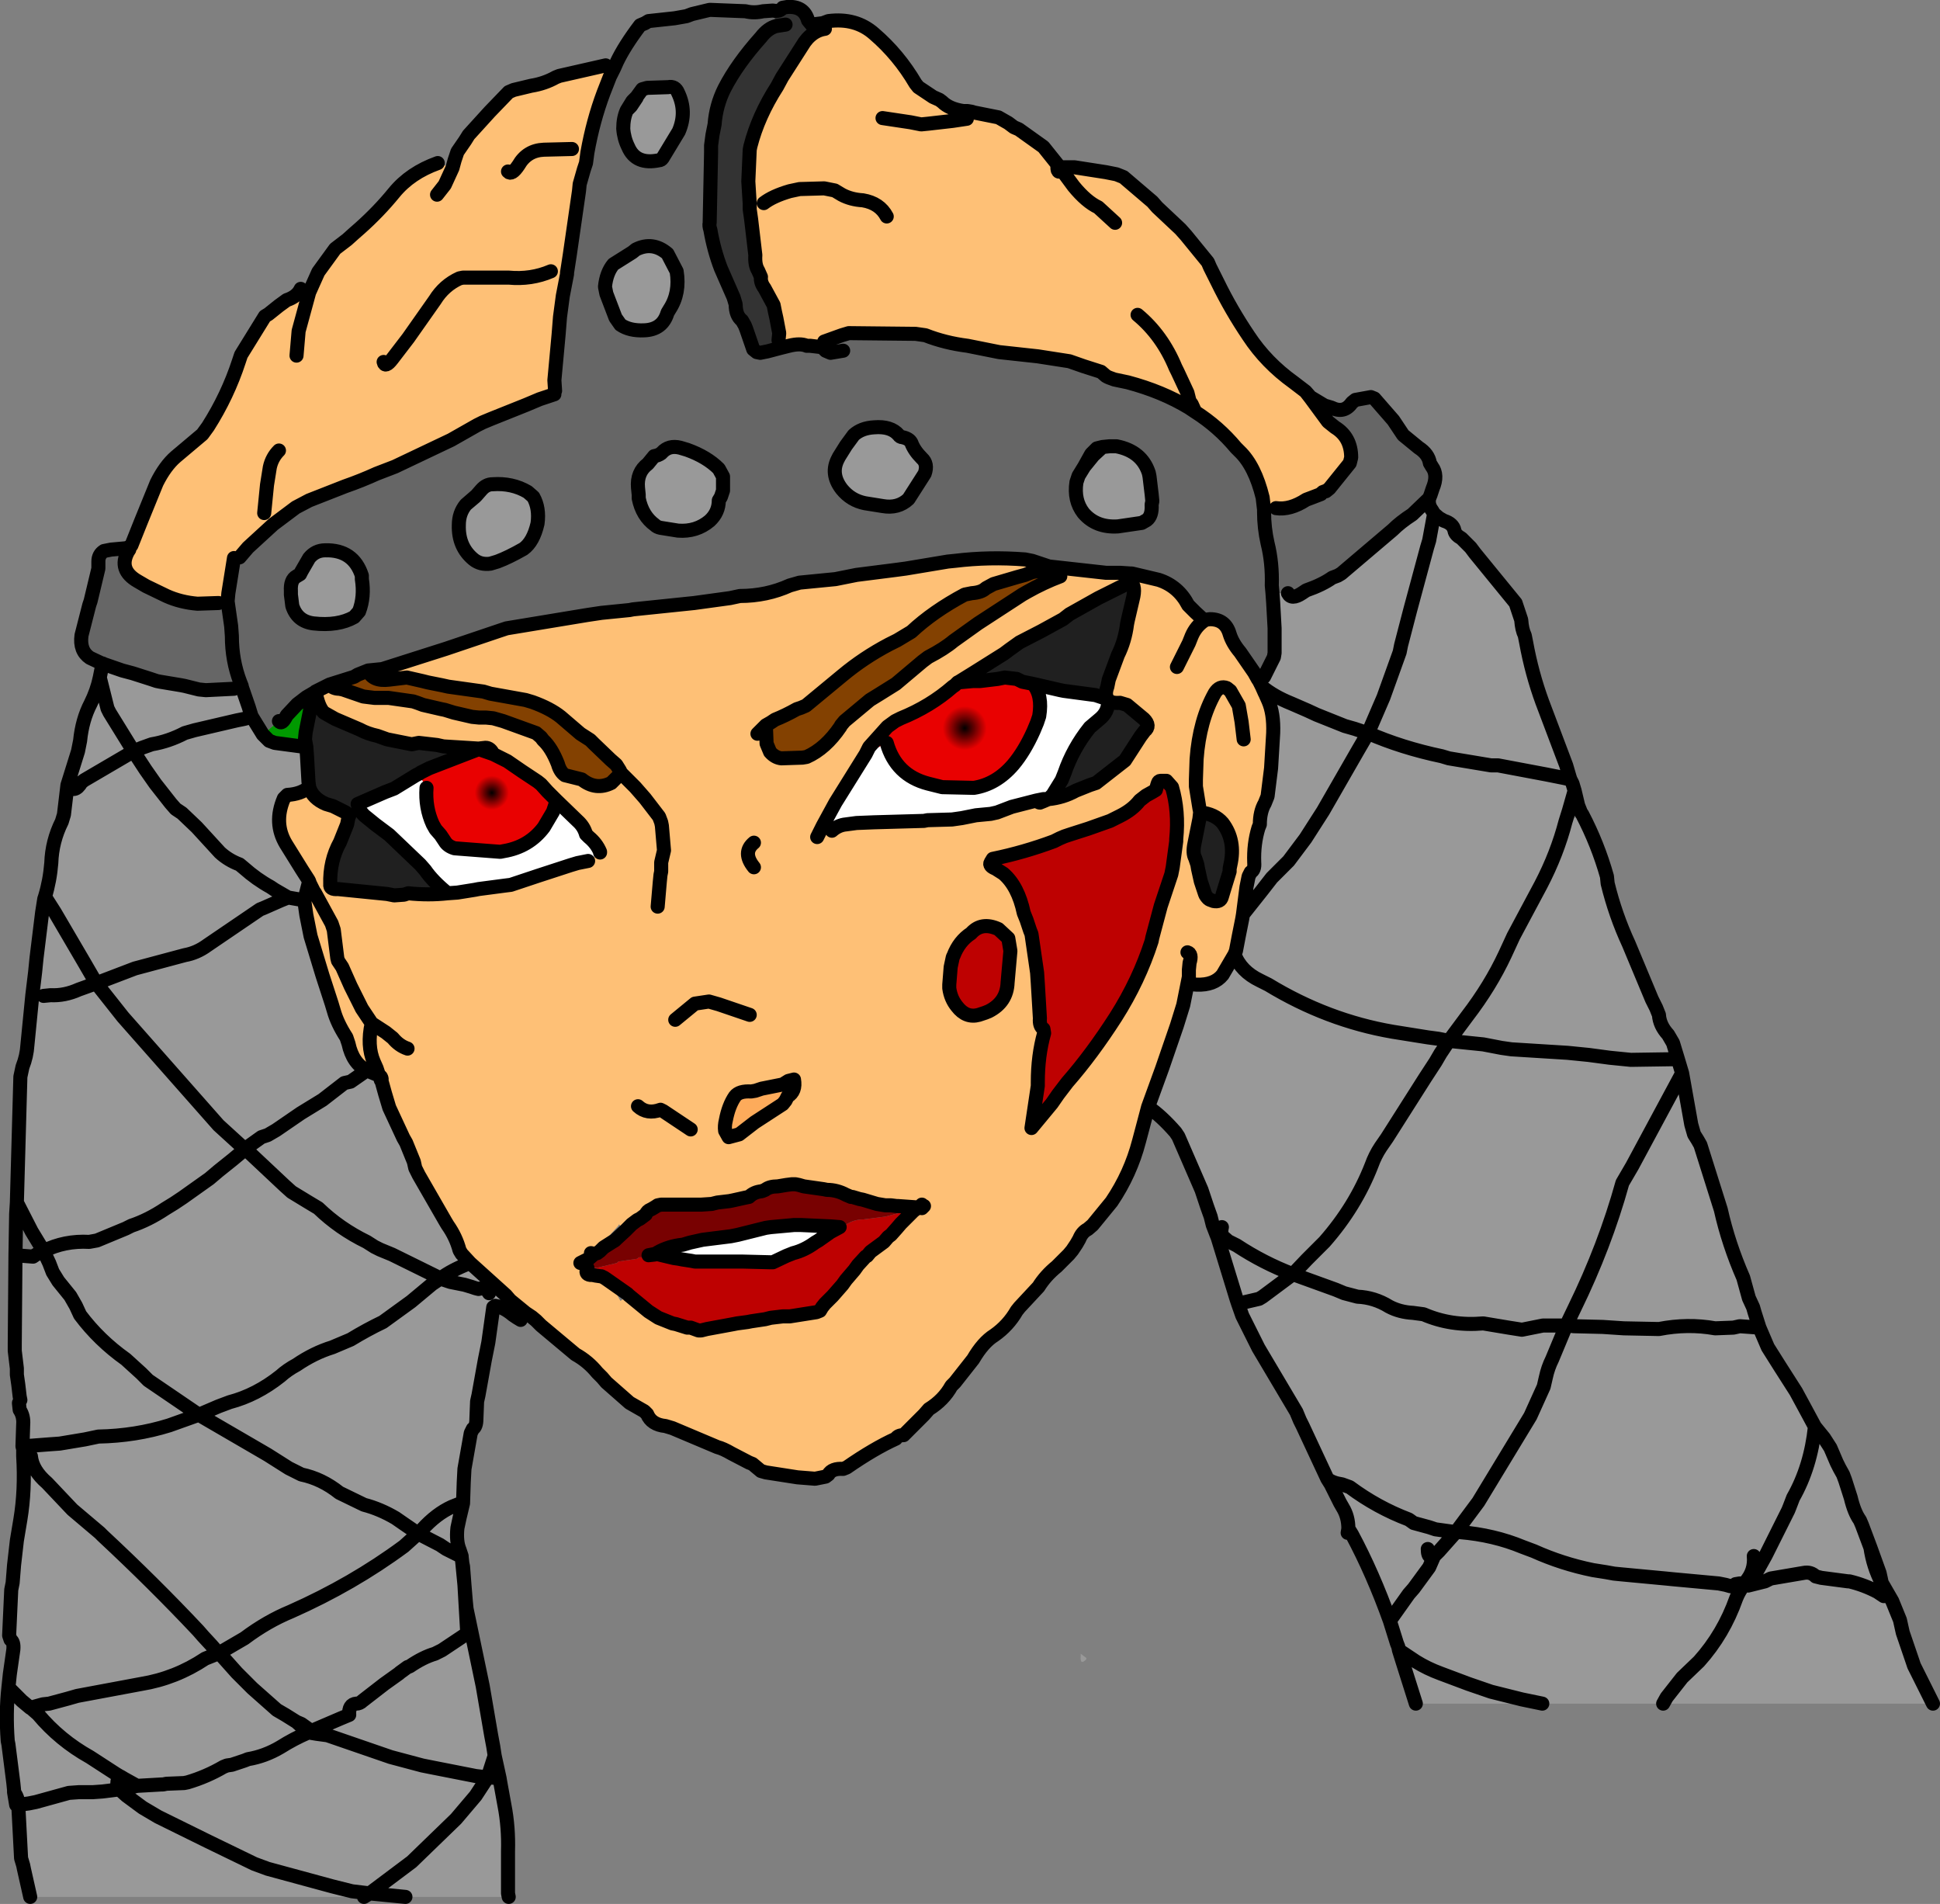 <?xml version="1.0" encoding="UTF-8" standalone="no"?>
<svg xmlns:xlink="http://www.w3.org/1999/xlink" height="135.45px" width="138.05px" xmlns="http://www.w3.org/2000/svg">
  <rect width="100%" height="100%" fill="#808080" stroke="none"/>
  <g transform="matrix(1.0, 0.0, 0.0, 1.0, 43.55, 76.45)">
    <path d="M15.0 -74.8 L15.4 -74.95 Q17.35 -75.2 18.65 -74.05 20.4 -72.55 21.6 -70.5 L21.8 -70.25 22.85 -69.55 23.3 -69.35 23.5 -69.2 Q24.0 -68.7 25.0 -68.55 L25.3 -68.55 25.6 -68.5 25.75 -68.45 27.5 -68.1 28.2 -67.7 28.6 -67.4 28.95 -67.25 30.7 -66.0 31.7 -64.75 Q31.65 -64.0 32.0 -64.35 L32.15 -64.55 32.4 -64.55 32.65 -64.55 32.9 -64.55 35.15 -64.2 35.9 -64.05 36.4 -63.85 38.45 -62.1 38.8 -61.7 40.45 -60.15 40.85 -59.7 42.4 -57.8 42.55 -57.45 43.1 -56.35 Q44.05 -54.4 45.3 -52.55 46.55 -50.65 48.5 -49.25 L49.35 -48.6 49.7 -48.15 50.95 -46.45 51.45 -46.05 Q52.6 -45.35 52.6 -43.9 L52.5 -43.5 51.05 -41.7 50.8 -41.5 Q50.55 -41.5 50.45 -41.3 L49.8 -41.05 49.4 -40.9 Q48.25 -40.15 47.25 -40.3 L46.4 -40.2 46.3 -41.05 Q45.75 -43.3 44.65 -44.35 L44.4 -44.6 Q43.15 -46.1 41.5 -47.15 L41.05 -47.45 Q39.15 -48.6 36.7 -49.25 L35.75 -49.45 Q35.3 -49.6 35.15 -49.7 L34.8 -50.0 33.55 -50.4 32.55 -50.75 30.3 -51.1 27.55 -51.4 25.3 -51.85 Q23.7 -52.05 22.3 -52.6 L21.6 -52.7 16.85 -52.75 16.35 -52.6 15.1 -52.15 14.95 -51.75 14.1 -51.85 13.85 -51.85 Q13.4 -52.05 12.6 -51.85 L12.0 -51.7 11.9 -52.05 11.85 -52.25 11.9 -52.75 11.7 -53.8 11.6 -54.25 11.5 -54.75 10.85 -55.95 Q10.55 -56.35 10.6 -56.75 L10.4 -57.2 Q10.15 -57.6 10.2 -58.3 L9.9 -60.85 9.8 -61.55 9.8 -61.95 9.7 -63.55 9.8 -65.8 9.85 -66.05 Q10.4 -68.2 11.75 -70.3 L12.1 -70.95 13.7 -73.45 13.9 -73.7 Q14.45 -74.3 15.15 -74.4 L15.0 -74.8 M38.15 2.3 L37.7 4.0 37.5 4.75 Q36.9 7.05 35.55 9.05 L34.2 10.7 33.85 11.0 Q33.45 11.2 33.25 11.7 L33.05 12.05 32.75 12.5 32.5 12.8 31.65 13.65 Q30.85 14.3 30.35 15.1 L29.0 16.55 28.8 16.8 Q28.2 17.85 27.2 18.55 26.4 19.05 25.7 20.25 L24.4 21.9 24.15 22.15 Q23.6 23.15 22.55 23.8 L22.2 24.2 20.75 25.65 Q20.35 25.65 20.2 25.9 18.65 26.6 16.7 27.95 L16.45 28.05 Q15.65 28.0 15.4 28.45 L15.2 28.6 14.45 28.75 13.2 28.65 10.95 28.3 10.6 28.2 10.0 27.7 9.75 27.6 8.5 26.95 Q7.9 26.6 7.5 26.5 L4.3 25.15 3.8 25.0 Q2.8 24.9 2.5 24.15 L2.3 23.95 1.25 23.35 -0.4 21.9 -0.7 21.55 -1.05 21.2 Q-1.7 20.4 -2.6 19.9 L-5.05 17.85 -5.4 17.5 -5.7 17.25 -6.15 16.95 -7.25 16.05 -7.55 15.7 -10.1 13.4 -10.7 12.75 -10.85 12.5 Q-11.1 11.55 -11.7 10.7 L-11.85 10.45 -13.75 7.15 -14.0 6.65 -14.1 6.2 -14.65 4.85 -14.85 4.5 -15.85 2.35 -16.15 1.35 -16.4 0.45 Q-16.35 0.2 -16.55 0.05 L-16.6 0.05 -16.85 -0.05 -17.45 -0.3 Q-18.45 -0.8 -18.75 -2.2 L-18.9 -2.65 Q-19.55 -3.65 -19.8 -4.55 L-19.95 -5.05 -20.6 -7.05 -21.45 -9.85 -21.5 -10.1 -21.75 -11.35 -21.9 -12.4 -21.55 -13.75 -21.6 -13.85 -22.05 -14.55 -23.2 -16.4 Q-24.1 -17.9 -23.35 -19.65 L-23.1 -19.9 Q-22.15 -19.95 -21.55 -20.45 -21.3 -19.65 -20.35 -19.25 L-19.85 -19.1 -18.95 -18.65 -18.7 -18.4 -18.75 -18.3 -18.85 -17.8 -19.35 -16.55 Q-20.1 -15.2 -20.05 -13.55 -20.1 -13.15 -19.5 -13.2 L-16.0 -12.85 -15.5 -12.75 -14.8 -12.8 -14.5 -12.9 Q-13.05 -12.75 -11.7 -12.9 L-11.0 -12.95 -9.75 -13.15 -9.5 -13.2 -7.6 -13.45 -7.2 -13.5 -5.25 -14.15 -2.95 -14.9 -2.45 -15.05 -1.7 -15.2 -0.85 -15.8 -0.85 -15.85 Q-1.1 -16.45 -1.65 -16.9 L-1.85 -17.1 Q-2.0 -17.65 -2.45 -18.05 L-3.95 -19.5 -4.1 -19.65 -4.55 -20.1 -4.6 -20.15 -5.05 -20.65 -5.3 -20.85 Q-6.45 -21.6 -7.45 -22.3 L-8.45 -22.8 Q-8.65 -23.25 -9.0 -23.25 L-9.45 -23.2 -9.5 -23.15 -9.6 -23.2 -12.0 -23.35 -12.45 -23.45 -13.75 -23.6 -14.25 -23.5 -14.5 -23.55 -15.75 -23.8 -16.0 -23.85 -16.7 -24.1 Q-17.4 -24.25 -17.95 -24.55 L-19.7 -25.3 -20.5 -25.75 Q-20.9 -26.15 -21.1 -27.25 L-20.1 -27.75 Q-19.85 -27.45 -19.4 -27.45 L-19.15 -27.4 -17.7 -26.9 -16.9 -26.8 -15.9 -26.8 -14.15 -26.55 -13.85 -26.45 -13.45 -26.3 -12.15 -26.0 -11.9 -25.95 -11.25 -25.75 -9.95 -25.45 -9.45 -25.4 -8.95 -25.4 -8.45 -25.35 -7.75 -25.15 -5.4 -24.3 -5.05 -24.0 -4.9 -23.8 Q-4.3 -23.25 -3.85 -22.1 -3.7 -21.55 -3.35 -21.3 L-2.55 -21.1 -2.15 -21.0 Q-1.15 -20.2 -0.05 -20.75 L0.65 -21.45 0.55 -21.65 0.3 -22.05 -0.1 -22.4 -1.3 -23.55 -1.55 -23.8 -2.25 -24.25 -3.65 -25.45 Q-4.4 -26.05 -5.65 -26.5 L-6.15 -26.65 -8.65 -27.1 -9.15 -27.25 -11.65 -27.6 -12.1 -27.7 -13.1 -27.9 -13.5 -28.0 -14.6 -28.25 -15.85 -28.1 Q-17.05 -27.95 -17.35 -28.75 L-16.85 -28.8 -16.35 -28.85 -11.8 -30.3 -7.95 -31.6 -7.5 -31.75 -1.75 -32.7 -0.75 -32.85 -0.25 -32.9 1.25 -33.05 1.5 -33.1 5.85 -33.55 8.4 -33.9 9.1 -34.05 Q11.0 -34.05 12.65 -34.8 L13.35 -35.0 15.9 -35.25 16.9 -35.45 17.4 -35.55 20.15 -35.9 20.9 -36.0 23.9 -36.5 24.4 -36.55 Q26.85 -36.85 29.4 -36.65 L29.9 -36.55 30.35 -36.4 31.1 -36.15 35.15 -35.7 36.15 -35.7 36.9 -35.65 37.0 -35.65 38.9 -35.2 Q40.3 -34.75 41.0 -33.4 L41.5 -32.9 42.15 -32.3 Q41.55 -31.9 41.25 -31.2 L41.05 -30.7 40.2 -29.0 41.05 -30.7 41.25 -31.2 Q41.55 -31.9 42.15 -32.3 L42.15 -32.35 42.55 -32.4 Q43.65 -32.4 43.95 -31.35 44.15 -30.7 44.7 -30.05 L45.7 -28.6 45.95 -28.15 46.05 -28.0 46.25 -27.6 46.45 -27.15 46.5 -27.1 46.5 -27.05 46.7 -26.6 Q47.1 -25.7 47.05 -24.3 L46.9 -21.8 46.65 -19.8 46.45 -19.3 Q46.1 -18.7 46.1 -17.8 L46.0 -17.55 Q45.65 -16.4 45.7 -15.1 45.75 -14.55 45.45 -14.4 L45.3 -14.1 45.15 -13.35 44.9 -11.4 44.85 -11.1 44.6 -9.85 44.4 -8.8 44.3 -8.55 43.45 -7.1 Q42.85 -6.35 41.6 -6.4 41.05 -6.4 41.05 -6.95 L40.65 -4.95 40.2 -3.5 39.15 -0.45 38.15 2.3 M-34.3 -37.5 L-34.25 -37.6 -34.2 -37.65 -33.5 -39.4 -32.4 -42.1 Q-31.8 -43.3 -31.05 -43.95 L-29.15 -45.55 -28.75 -46.1 Q-27.35 -48.3 -26.55 -50.75 L-26.4 -51.2 -24.7 -53.95 -24.45 -54.1 -23.7 -54.7 -23.15 -55.1 Q-22.4 -55.35 -22.15 -55.9 L-21.55 -55.65 -20.9 -57.1 -19.7 -58.75 -18.85 -59.4 -18.35 -59.85 -17.95 -60.2 Q-16.6 -61.4 -15.5 -62.75 -14.35 -64.15 -12.4 -64.85 L-11.35 -64.5 -11.2 -65.05 -11.0 -65.65 -10.45 -66.45 -10.2 -66.85 -8.7 -68.5 -7.35 -69.9 -7.0 -70.05 -5.75 -70.35 Q-4.8 -70.5 -4.0 -70.95 L-3.75 -71.05 -0.45 -71.8 0.15 -71.6 -0.15 -71.0 -0.6 -69.85 Q-1.35 -67.85 -1.75 -65.6 L-1.85 -64.85 -2.0 -64.4 -2.3 -63.35 -2.35 -62.85 -3.0 -58.35 -3.2 -57.05 -3.2 -56.95 -3.5 -55.4 -3.7 -53.9 -3.8 -52.65 -4.1 -49.4 -4.05 -48.65 -4.1 -48.4 -5.15 -48.05 -6.1 -47.65 -8.6 -46.65 -9.2 -46.4 -9.6 -46.2 Q-10.65 -45.6 -11.45 -45.15 L-15.45 -43.25 -16.75 -42.75 Q-17.85 -42.25 -19.0 -41.85 L-21.55 -40.85 -22.5 -40.35 -24.1 -39.15 -25.9 -37.5 -26.5 -36.8 -26.9 -36.75 -27.3 -34.25 -27.35 -33.7 -27.35 -33.65 -28.0 -33.55 -29.5 -33.5 Q-30.7 -33.6 -31.7 -34.05 L-33.15 -34.75 -33.75 -35.1 Q-35.15 -35.9 -34.45 -37.2 L-34.35 -37.35 -34.35 -37.45 -34.3 -37.5 M37.4 -54.05 Q39.15 -52.6 40.1 -50.3 L40.25 -50.0 40.95 -48.5 41.1 -47.9 41.25 -47.7 41.5 -47.15 41.25 -47.7 41.1 -47.9 40.95 -48.5 40.25 -50.0 40.1 -50.3 Q39.15 -52.6 37.4 -54.05 M19.55 -61.05 Q19.05 -62.0 17.85 -62.2 17.0 -62.25 16.35 -62.6 L15.85 -62.9 15.1 -63.05 13.35 -63.0 12.65 -62.85 Q11.45 -62.5 10.8 -62.0 11.45 -62.5 12.65 -62.85 L13.35 -63.0 15.1 -63.05 15.85 -62.9 16.35 -62.6 Q17.0 -62.25 17.85 -62.2 19.05 -62.0 19.55 -61.05 M25.25 -68.0 L24.25 -67.85 22.5 -67.65 22.0 -67.6 21.25 -67.75 19.25 -68.05 21.25 -67.75 22.0 -67.6 22.5 -67.65 24.25 -67.85 25.25 -68.0 M35.8 -60.6 L34.6 -61.7 Q33.75 -62.1 32.85 -63.2 L32.0 -64.35 32.85 -63.2 Q33.75 -62.1 34.6 -61.7 L35.8 -60.6 M28.85 -35.4 L27.15 -34.9 26.6 -34.6 Q26.3 -34.3 25.6 -34.25 L25.1 -34.15 Q22.85 -32.95 21.3 -31.5 L20.3 -30.9 19.7 -30.6 Q17.9 -29.65 16.4 -28.4 L13.8 -26.25 13.45 -26.1 13.15 -26.0 Q12.35 -25.55 11.6 -25.25 L11.3 -25.05 10.95 -24.85 11.0 -23.55 11.25 -22.95 Q11.6 -22.55 12.05 -22.5 L13.55 -22.55 13.85 -22.6 Q15.2 -23.2 16.25 -24.75 L16.3 -24.85 16.55 -25.15 18.35 -26.65 19.0 -27.05 20.2 -27.8 22.1 -29.4 22.5 -29.7 Q23.65 -30.3 24.3 -30.85 L26.05 -32.1 29.2 -34.15 29.55 -34.35 Q30.7 -35.0 31.9 -35.45 31.55 -35.9 31.05 -35.95 L29.9 -35.75 29.4 -35.55 28.85 -35.4 M3.25 -11.95 L3.4 -13.7 3.45 -14.2 3.5 -14.45 3.5 -14.95 3.5 -15.1 3.7 -15.95 3.55 -17.7 3.5 -17.95 3.35 -18.35 2.35 -19.65 1.65 -20.45 0.65 -21.45 1.65 -20.45 2.35 -19.65 3.35 -18.35 3.5 -17.95 3.55 -17.7 3.7 -15.95 3.5 -15.1 3.5 -14.95 3.5 -14.45 3.45 -14.2 3.4 -13.7 3.25 -11.95 M24.6 -27.9 L24.4 -27.7 24.25 -27.6 Q22.65 -26.2 20.55 -25.35 L20.15 -25.15 19.6 -24.75 18.3 -23.3 18.05 -22.8 15.9 -19.35 15.0 -17.7 15.65 -17.35 Q16.1 -17.75 16.65 -17.8 L17.4 -17.9 18.65 -17.95 22.2 -18.05 22.45 -18.1 24.2 -18.15 24.9 -18.25 25.9 -18.45 26.95 -18.55 27.4 -18.65 30.2 -19.5 Q30.35 -19.35 30.45 -19.35 L30.7 -19.45 31.05 -19.6 Q32.1 -19.7 33.0 -20.2 L34.0 -20.6 34.45 -20.75 36.5 -22.35 37.6 -24.05 37.9 -24.45 Q38.35 -24.8 37.85 -25.3 L36.65 -26.3 36.15 -26.45 Q35.55 -26.4 35.3 -26.65 L35.25 -26.75 Q35.05 -27.05 35.25 -27.6 L35.35 -28.1 36.0 -29.85 Q36.5 -30.85 36.65 -32.05 L36.7 -32.3 37.05 -33.8 Q37.3 -34.75 36.9 -35.05 L34.6 -33.9 32.55 -32.75 32.1 -32.4 30.55 -31.55 29.0 -30.75 28.3 -30.25 27.9 -29.95 25.75 -28.6 24.7 -27.95 24.6 -27.9 M14.6 -16.9 L15.0 -17.7 14.6 -16.9 M9.8 -4.25 L7.6 -5.0 6.9 -5.2 5.9 -5.05 4.5 -3.9 5.9 -5.05 6.9 -5.2 7.6 -5.0 9.8 -4.25 M10.1 -14.75 Q9.25 -15.8 10.1 -16.5 9.25 -15.8 10.1 -14.75 M39.05 -20.9 Q38.9 -20.9 38.85 -20.75 L38.8 -20.6 38.7 -20.25 38.45 -20.1 38.0 -19.85 37.55 -19.5 Q37.05 -18.85 36.15 -18.4 L35.65 -18.15 35.45 -18.05 33.9 -17.5 32.65 -17.1 32.2 -16.95 31.85 -16.8 31.45 -16.6 Q29.3 -15.8 27.1 -15.35 L26.95 -15.1 Q26.8 -14.85 27.3 -14.65 L27.85 -14.3 Q28.9 -13.4 29.3 -11.5 L29.5 -11.0 29.75 -10.25 29.85 -10.0 30.25 -7.25 30.3 -6.5 30.45 -4.0 Q30.4 -3.45 30.7 -3.25 L30.75 -2.95 Q30.3 -1.35 30.3 0.55 L30.3 0.8 29.85 3.8 31.3 2.05 31.75 1.4 32.4 0.55 Q34.15 -1.45 35.85 -4.1 37.5 -6.7 38.4 -9.5 L38.45 -9.75 39.05 -12.0 39.8 -14.25 39.9 -14.75 40.15 -16.6 40.15 -16.75 Q40.35 -18.75 39.85 -20.45 L39.45 -20.9 39.05 -20.9 M25.55 -10.05 Q24.7 -9.5 24.3 -8.45 L24.25 -8.35 24.1 -7.65 24.0 -6.4 24.0 -6.15 Q24.1 -5.4 24.55 -4.85 25.2 -4.0 26.1 -4.25 L26.55 -4.4 26.8 -4.5 Q28.1 -5.15 28.15 -6.55 L28.35 -8.8 28.2 -9.7 27.5 -10.35 Q26.3 -10.9 25.55 -10.05 M10.35 -24.25 L10.95 -24.85 10.35 -24.25 M41.85 -18.65 L41.85 -18.7 41.8 -18.95 41.55 -20.5 41.55 -21.0 41.6 -22.45 Q41.8 -25.2 42.9 -27.15 43.25 -27.7 43.75 -27.5 L44.0 -27.3 44.6 -26.25 44.8 -25.1 44.95 -23.85 44.8 -25.1 44.6 -26.25 44.0 -27.3 43.75 -27.5 Q43.25 -27.7 42.9 -27.15 41.8 -25.2 41.6 -22.45 L41.55 -21.0 41.55 -20.5 41.8 -18.95 41.85 -18.7 41.85 -18.65 41.8 -18.2 41.55 -16.95 41.45 -16.45 Q41.3 -15.75 41.5 -15.4 L41.65 -14.95 41.7 -14.65 41.9 -13.75 42.2 -12.85 Q42.25 -12.7 42.45 -12.5 42.5 -12.45 42.8 -12.35 43.3 -12.25 43.4 -12.65 L43.55 -13.15 43.95 -14.45 43.95 -14.65 44.0 -14.9 Q44.4 -16.65 43.45 -17.9 42.9 -18.55 41.85 -18.65 M40.95 -8.7 Q41.3 -8.6 41.1 -7.95 L41.05 -7.45 41.05 -6.95 41.05 -7.45 41.1 -7.95 Q41.3 -8.6 40.95 -8.7 M22.2 9.35 L22.05 9.25 Q21.6 8.95 20.95 8.95 L19.45 8.95 18.95 8.85 17.9 8.7 17.85 8.9 17.6 8.85 17.1 8.7 17.0 8.7 16.65 8.55 Q16.0 8.2 15.3 8.2 L15.05 8.15 13.65 7.95 13.3 7.85 13.05 7.8 12.8 7.8 12.4 7.85 11.8 7.95 Q11.2 7.95 10.9 8.2 L10.65 8.3 Q10.1 8.35 9.75 8.7 L9.5 8.75 8.6 8.95 8.35 9.0 7.5 9.1 7.1 9.2 6.35 9.25 4.95 9.25 4.5 9.25 3.5 9.25 3.25 9.3 3.1 9.4 2.85 9.55 2.75 9.6 Q2.5 9.7 2.4 9.95 L2.0 10.25 1.8 10.35 1.6 10.5 1.4 10.65 1.2 10.85 0.95 11.1 0.5 10.65 0.45 10.75 -0.05 11.3 -1.25 12.45 -1.5 12.7 -1.8 12.95 -1.65 13.1 -1.6 13.2 -1.45 13.55 -1.75 13.65 -1.75 13.75 Q-1.95 14.2 -1.55 14.25 L-1.4 14.25 -1.15 14.3 -0.8 14.35 -0.75 14.35 -0.8 14.35 -1.15 14.3 -1.4 14.25 -1.55 14.25 Q-1.95 14.2 -1.75 13.75 L-1.4 13.7 -1.0 14.1 -0.8 14.3 -0.75 14.35 -0.65 14.55 Q-0.15 14.75 0.3 15.55 L0.6 16.1 1.2 15.7 2.6 16.85 3.3 17.3 3.55 17.4 4.3 17.7 4.55 17.75 5.35 18.0 5.6 18.0 6.15 18.2 6.35 18.2 6.75 18.1 8.65 17.75 8.9 17.7 9.65 17.6 9.9 17.55 10.9 17.4 11.3 17.3 12.15 17.2 12.65 17.2 14.55 16.9 14.8 16.8 14.95 16.55 15.15 16.3 15.7 15.75 16.4 14.95 16.65 14.6 17.25 13.9 17.5 13.55 18.05 12.95 18.15 12.9 18.4 12.6 19.35 11.9 19.65 11.55 19.85 11.4 20.25 10.95 20.45 11.1 21.8 9.7 22.05 9.5 22.2 9.35 M-2.25 13.4 L-1.65 13.1 -2.25 13.4 M12.35 1.85 L12.5 1.55 Q13.1 1.2 12.95 0.35 L12.55 0.45 12.15 0.7 11.15 0.9 10.65 1.0 10.2 1.15 9.9 1.2 Q9.05 1.15 8.75 1.55 8.3 2.2 8.1 3.25 8.0 3.65 8.05 4.0 L8.3 4.45 9.05 4.25 10.15 3.4 12.15 2.1 12.35 1.85 M5.6 3.9 L3.65 2.6 3.45 2.5 Q2.5 2.85 1.85 2.25 2.5 2.85 3.45 2.5 L3.65 2.6 5.6 3.9 M-22.45 -51.15 L-22.3 -52.9 -21.55 -55.65 -22.3 -52.9 -22.45 -51.15 M-4.35 -57.15 Q-5.75 -56.55 -7.35 -56.7 L-10.6 -56.7 -10.85 -56.65 Q-11.95 -56.15 -12.6 -55.1 L-14.5 -52.4 -15.65 -50.9 Q-16.15 -50.25 -16.25 -50.7 -16.15 -50.25 -15.65 -50.9 L-14.5 -52.4 -12.6 -55.1 Q-11.95 -56.15 -10.85 -56.65 L-10.6 -56.7 -7.35 -56.7 Q-5.75 -56.55 -4.35 -57.15 M-12.45 -62.6 L-11.9 -63.3 -11.35 -64.5 -11.9 -63.3 -12.45 -62.6 M-2.85 -65.85 L-4.85 -65.8 Q-6.05 -65.75 -6.65 -64.7 -7.15 -63.95 -7.4 -64.25 -7.15 -63.95 -6.65 -64.7 -6.05 -65.75 -4.85 -65.8 L-2.85 -65.85 M-23.7 -44.4 Q-24.2 -43.9 -24.35 -43.2 L-24.55 -41.95 -24.75 -39.95 -24.55 -41.95 -24.35 -43.2 Q-24.2 -43.9 -23.7 -44.4 M-14.55 -1.85 Q-15.15 -2.05 -15.6 -2.6 L-16.1 -3.0 -17.1 -3.65 -17.5 -4.25 -17.8 -4.7 -18.6 -6.3 -19.2 -7.65 -19.5 -8.1 -19.55 -8.3 -19.8 -10.3 -19.95 -10.75 -21.15 -12.95 -21.2 -13.0 -21.5 -13.6 -21.55 -13.75 -21.5 -13.6 -21.2 -13.0 -21.15 -12.95 -19.95 -10.75 -19.8 -10.3 -19.55 -8.3 -19.5 -8.1 -19.2 -7.65 -18.6 -6.3 -17.8 -4.7 -17.5 -4.25 -17.1 -3.65 -16.1 -3.0 -15.6 -2.6 Q-15.15 -2.05 -14.55 -1.85 M-17.1 -3.65 Q-17.45 -2.05 -16.95 -0.9 L-16.75 -0.45 -16.65 -0.15 -16.6 0.0 -16.55 0.05 -16.6 0.0 -16.65 -0.15 -16.75 -0.45 -16.95 -0.9 Q-17.45 -2.05 -17.1 -3.65" fill="#fec076" fill-rule="evenodd" stroke="none"/>
    <path d="M49.35 -48.6 L49.7 -48.2 50.7 -47.6 51.2 -47.45 Q52.1 -47.0 52.65 -47.8 L52.9 -48.0 54.0 -48.2 54.25 -48.1 55.6 -46.55 56.3 -45.5 57.4 -44.6 Q58.1 -44.15 58.2 -43.5 L58.35 -43.25 Q58.8 -42.65 58.4 -41.7 L58.25 -41.25 58.15 -41.0 56.95 -39.85 Q56.1 -39.3 55.55 -38.75 L51.9 -35.65 51.65 -35.5 51.25 -35.35 Q50.55 -34.85 49.4 -34.45 L49.1 -34.25 Q48.35 -33.75 48.1 -34.25 L47.0 -34.25 46.95 -34.8 Q47.0 -36.4 46.65 -37.8 46.4 -38.9 46.4 -40.05 L46.4 -40.2 46.4 -40.05 Q46.4 -38.9 46.65 -37.8 47.0 -36.4 46.95 -34.8 L47.0 -34.25 47.05 -33.55 47.15 -31.75 47.15 -30.0 47.1 -29.7 46.9 -29.3 46.4 -28.3 46.05 -28.0 45.95 -28.15 45.7 -28.6 44.7 -30.05 Q44.15 -30.7 43.95 -31.35 43.65 -32.4 42.55 -32.4 L42.15 -32.35 42.15 -32.3 41.5 -32.9 41.0 -33.4 Q40.3 -34.75 38.9 -35.2 L37.0 -35.65 36.9 -35.65 36.15 -35.7 35.15 -35.7 31.1 -36.15 30.35 -36.4 29.9 -36.55 29.4 -36.65 Q26.85 -36.85 24.4 -36.55 L23.9 -36.5 20.9 -36.0 20.15 -35.9 17.4 -35.55 16.9 -35.45 15.9 -35.25 13.35 -35.0 12.65 -34.8 Q11.0 -34.05 9.1 -34.05 L8.4 -33.9 5.85 -33.55 1.5 -33.1 1.25 -33.05 -0.25 -32.9 -0.75 -32.85 -1.75 -32.7 -7.5 -31.75 -7.95 -31.6 -11.8 -30.3 -16.35 -28.85 -16.85 -28.8 -17.35 -28.75 -18.1 -28.45 -18.35 -28.3 -20.1 -27.75 -21.1 -27.25 -21.15 -27.2 -21.75 -26.85 -22.4 -26.35 -23.15 -25.55 Q-23.5 -24.85 -23.7 -25.15 L-24.85 -24.2 -25.65 -25.5 -25.85 -26.15 -26.35 -27.6 -26.9 -27.45 -28.9 -27.35 -29.4 -27.4 -30.4 -27.65 -30.65 -27.7 -32.15 -27.95 -32.4 -28.0 -32.85 -28.15 -34.1 -28.55 -34.85 -28.75 -36.15 -29.2 -36.25 -29.25 -36.3 -29.25 -37.15 -29.65 Q-37.9 -30.15 -37.75 -31.25 L-37.2 -33.4 -37.1 -33.7 -36.55 -36.0 -36.55 -36.5 Q-36.55 -37.0 -36.15 -37.25 L-35.65 -37.35 -34.55 -37.45 -34.45 -37.5 -34.4 -37.5 -34.3 -37.5 -34.35 -37.45 -34.35 -37.35 -34.45 -37.2 Q-35.15 -35.9 -33.75 -35.1 L-33.15 -34.75 -31.7 -34.05 Q-30.7 -33.6 -29.5 -33.5 L-28.0 -33.55 -27.35 -33.65 -27.35 -33.7 -27.3 -34.25 -26.9 -36.75 -26.5 -36.8 -25.9 -37.5 -24.1 -39.15 -22.5 -40.35 -21.55 -40.85 -19.0 -41.85 Q-17.85 -42.25 -16.75 -42.75 L-15.45 -43.25 -11.45 -45.15 Q-10.65 -45.6 -9.6 -46.2 L-9.2 -46.4 -8.6 -46.65 -6.1 -47.65 -5.15 -48.05 -4.1 -48.4 -4.05 -48.65 -4.1 -49.4 -3.8 -52.65 -3.7 -53.9 -3.5 -55.4 -3.2 -56.95 -3.2 -57.05 -3.0 -58.35 -2.35 -62.85 -2.3 -63.35 -2.0 -64.4 -1.85 -64.85 -1.75 -65.6 Q-1.35 -67.85 -0.6 -69.85 L-0.15 -71.0 0.15 -71.6 0.35 -72.05 Q0.9 -73.2 2.0 -74.65 L2.35 -74.8 2.6 -74.95 4.45 -75.15 5.3 -75.3 5.7 -75.45 6.95 -75.75 9.5 -75.65 Q10.1 -75.5 10.75 -75.65 L11.45 -75.7 11.7 -74.6 Q11.1 -74.45 10.6 -73.8 8.9 -71.9 8.0 -70.15 7.4 -68.95 7.3 -67.6 L7.15 -66.85 7.05 -66.1 7.05 -65.6 6.95 -60.6 Q6.9 -60.4 7.0 -60.1 7.25 -58.65 7.75 -57.35 L8.65 -55.3 8.8 -54.8 Q8.8 -54.0 9.25 -53.65 L9.45 -53.3 9.55 -53.05 10.05 -51.6 10.3 -51.4 10.55 -51.35 11.05 -51.45 12.0 -51.7 12.6 -51.85 Q13.4 -52.05 13.85 -51.85 L14.1 -51.85 14.95 -51.75 15.1 -52.15 16.35 -52.6 16.85 -52.75 21.6 -52.7 22.3 -52.6 Q23.7 -52.05 25.3 -51.85 L27.55 -51.4 30.3 -51.1 32.55 -50.75 33.55 -50.4 34.8 -50.0 35.15 -49.7 Q35.3 -49.6 35.75 -49.45 L36.7 -49.25 Q39.15 -48.6 41.05 -47.45 L41.5 -47.15 Q43.15 -46.1 44.4 -44.6 L44.65 -44.35 Q45.75 -43.3 46.3 -41.05 L46.4 -40.2 47.25 -40.3 Q48.25 -40.15 49.4 -40.9 L49.8 -41.05 50.45 -41.3 Q50.55 -41.5 50.8 -41.5 L51.05 -41.7 52.5 -43.5 52.6 -43.9 Q52.6 -45.35 51.45 -46.05 L50.95 -46.45 49.7 -48.15 49.35 -48.6 M1.05 -68.6 Q0.8 -68.05 0.8 -67.3 0.85 -66.6 1.15 -66.0 1.7 -64.7 3.35 -65.05 3.5 -65.05 3.6 -65.2 L4.75 -67.1 Q5.35 -68.5 4.7 -69.85 4.5 -70.35 4.0 -70.25 L2.5 -70.2 2.15 -70.1 1.75 -69.55 1.45 -69.25 1.05 -68.6 M1.45 -58.5 L0.1 -57.65 Q-0.4 -57.05 -0.5 -56.05 L-0.4 -55.55 0.25 -53.85 0.6 -53.35 Q1.25 -52.9 2.3 -52.95 3.6 -53.0 3.95 -54.2 L4.1 -54.45 Q4.85 -55.6 4.6 -57.15 L3.95 -58.4 Q2.9 -59.3 1.7 -58.7 L1.45 -58.5 M16.45 -51.5 L15.55 -51.35 15.2 -51.5 14.95 -51.75 15.2 -51.5 15.55 -51.35 16.45 -51.5 M34.9 -44.65 L34.5 -44.55 34.1 -44.15 33.6 -43.25 33.2 -42.6 33.05 -42.15 Q32.85 -40.85 33.55 -39.95 34.45 -38.9 36.0 -39.0 L37.7 -39.25 38.05 -39.45 Q38.45 -39.75 38.4 -40.55 L38.45 -40.8 38.4 -41.3 38.25 -42.55 38.2 -42.8 Q37.7 -44.35 35.9 -44.7 L35.4 -44.7 34.9 -44.65 M20.65 -45.35 Q20.5 -45.35 20.4 -45.5 19.85 -46.15 18.65 -46.05 17.75 -46.0 17.2 -45.5 L16.65 -44.75 16.15 -43.95 16.1 -43.85 Q15.5 -42.75 16.35 -41.65 17.0 -40.85 18.0 -40.65 L19.25 -40.45 Q20.35 -40.25 21.1 -40.95 L22.25 -42.75 Q22.5 -43.45 22.05 -43.85 21.5 -44.4 21.3 -44.95 21.15 -45.25 20.65 -45.35 M3.5 -44.2 Q3.3 -44.05 3.0 -44.0 L2.55 -43.45 Q1.75 -42.85 1.85 -41.75 L1.9 -41.25 1.9 -41.0 Q2.15 -39.75 3.05 -39.1 3.2 -38.95 3.45 -38.9 L4.7 -38.7 Q6.0 -38.6 6.95 -39.4 7.6 -40.0 7.6 -40.85 L7.75 -41.1 7.9 -41.55 7.9 -42.55 7.6 -43.1 Q6.75 -43.95 5.35 -44.45 L4.85 -44.6 Q4.05 -44.8 3.55 -44.25 L3.5 -44.2 M-10.4 -40.55 Q-10.9 -39.95 -10.9 -39.1 -10.95 -37.55 -9.85 -36.65 -9.35 -36.25 -8.65 -36.35 L-8.15 -36.5 Q-7.35 -36.8 -6.3 -37.4 -5.6 -37.9 -5.3 -39.2 -5.15 -40.3 -5.6 -41.1 L-6.0 -41.45 Q-7.1 -42.1 -8.5 -42.0 -8.95 -42.0 -9.3 -41.6 L-9.65 -41.2 -10.4 -40.55 M-18.0 -32.95 Q-17.6 -34.0 -17.8 -35.25 L-17.8 -35.5 Q-18.4 -37.35 -20.4 -37.3 -21.1 -37.3 -21.55 -36.75 L-22.1 -35.8 -22.2 -35.6 -22.45 -35.45 Q-22.9 -35.2 -22.85 -34.4 L-22.85 -34.15 -22.75 -33.35 Q-22.4 -32.25 -21.25 -32.1 -19.5 -31.9 -18.35 -32.55 L-18.0 -32.95 M-27.35 -33.65 L-27.1 -31.9 -27.05 -31.2 Q-27.05 -29.45 -26.45 -27.9 L-26.35 -27.65 -26.35 -27.6 -26.35 -27.65 -26.45 -27.9 Q-27.05 -29.45 -27.05 -31.2 L-27.1 -31.9 -27.35 -33.65" fill="#666666" fill-rule="evenodd" stroke="none"/>
    <path d="M11.45 -75.7 Q11.95 -75.6 12.15 -75.9 L12.45 -75.95 Q13.65 -76.05 13.95 -75.0 L14.2 -74.7 15.0 -74.8 15.15 -74.4 Q14.45 -74.3 13.9 -73.7 L13.7 -73.45 12.1 -70.95 11.75 -70.3 Q10.4 -68.2 9.85 -66.05 L9.8 -65.8 9.7 -63.55 9.8 -61.95 9.8 -61.55 9.9 -60.85 10.2 -58.3 Q10.15 -57.6 10.4 -57.2 L10.6 -56.75 Q10.55 -56.35 10.85 -55.95 L11.5 -54.75 11.6 -54.25 11.7 -53.8 11.9 -52.75 11.85 -52.25 11.85 -52.1 11.9 -52.05 12.0 -51.7 11.05 -51.45 10.55 -51.35 10.3 -51.4 10.05 -51.6 9.55 -53.05 9.45 -53.3 9.25 -53.65 Q8.8 -54.0 8.8 -54.8 L8.65 -55.3 7.75 -57.35 Q7.25 -58.65 7.0 -60.1 6.9 -60.4 6.95 -60.6 L7.05 -65.6 7.05 -66.1 7.15 -66.85 7.3 -67.6 Q7.4 -68.95 8.0 -70.15 8.9 -71.9 10.6 -73.8 11.1 -74.45 11.7 -74.6 L11.45 -75.7 M11.7 -74.6 L12.35 -74.7 11.7 -74.6" fill="#333333" fill-rule="evenodd" stroke="none"/>
    <path d="M58.15 -41.0 Q58.05 -40.55 58.35 -40.15 L58.5 -39.9 58.85 -39.6 59.2 -39.4 Q59.85 -39.2 59.95 -38.7 60.0 -38.4 60.45 -38.15 L61.1 -37.5 61.4 -37.1 64.3 -33.55 64.7 -32.35 Q64.75 -31.65 64.95 -31.25 L65.05 -30.75 Q65.45 -28.55 66.2 -26.5 L67.9 -22.0 68.15 -21.15 68.2 -21.0 68.25 -20.9 68.35 -20.7 68.5 -20.2 68.1 -18.8 67.85 -18.0 Q67.25 -15.7 66.1 -13.5 L64.15 -9.85 63.55 -8.55 Q62.5 -6.3 60.85 -4.15 L59.55 -2.4 58.8 -2.55 58.05 -2.65 55.55 -3.05 Q50.9 -3.85 46.7 -6.4 L46.1 -6.7 Q44.75 -7.35 44.3 -8.55 44.75 -7.35 46.1 -6.7 L46.7 -6.4 Q50.9 -3.85 55.55 -3.05 L58.05 -2.65 58.8 -2.55 59.55 -2.4 60.85 -4.15 Q62.5 -6.3 63.55 -8.55 L64.15 -9.85 66.1 -13.5 Q67.25 -15.7 67.85 -18.0 L69.05 -18.5 Q70.15 -16.4 70.8 -14.1 L70.85 -13.6 Q71.4 -11.35 72.35 -9.3 L74.0 -5.35 74.3 -4.75 74.5 -4.25 Q74.55 -3.5 75.15 -2.85 L75.5 -2.25 75.85 -1.1 76.15 -0.1 76.8 3.55 77.0 4.25 77.25 4.65 77.45 5.0 78.9 9.6 Q79.45 12.05 80.5 14.45 L80.9 15.9 81.2 16.55 81.3 16.9 81.65 18.0 82.25 19.4 83.1 20.75 84.25 22.55 84.9 23.75 85.6 25.05 86.25 25.85 86.7 26.55 87.15 27.6 87.35 28.0 87.6 28.45 87.75 28.85 88.15 30.1 Q88.4 31.15 88.8 31.7 L88.95 32.05 89.55 33.65 90.2 35.45 90.3 35.9 90.35 36.15 91.1 37.45 91.65 38.8 91.85 39.7 92.55 41.75 92.65 42.05 92.85 42.45 94.0 44.75 74.8 44.75 66.2 44.75 57.2 44.75 56.25 41.75 56.0 40.95 55.95 40.7 55.85 40.45 55.35 38.85 Q54.15 35.5 52.65 32.7 L52.35 32.6 52.4 32.3 Q52.4 31.45 52.0 30.8 L51.8 30.45 51.15 29.15 50.9 28.75 49.15 25.0 48.95 24.6 48.7 24.0 46.0 19.45 44.85 17.15 44.55 16.3 44.45 16.0 43.1 11.6 43.0 11.35 42.75 10.7 42.6 10.1 42.35 9.4 41.95 8.2 40.3 4.4 40.1 4.1 Q39.1 2.95 38.15 2.3 L39.15 -0.45 40.2 -3.5 40.65 -4.95 41.05 -6.95 Q41.05 -6.4 41.6 -6.4 42.85 -6.35 43.45 -7.1 L44.3 -8.55 44.4 -8.8 44.6 -9.85 44.85 -11.1 44.9 -11.4 45.15 -13.35 45.3 -14.1 45.45 -14.4 Q45.75 -14.55 45.7 -15.1 45.65 -16.4 46.0 -17.55 L46.1 -17.8 Q46.1 -18.7 46.45 -19.3 L46.65 -19.8 46.9 -21.8 47.05 -24.3 Q47.1 -25.7 46.7 -26.6 L46.5 -27.05 46.5 -27.1 46.45 -27.15 46.25 -27.6 46.05 -28.0 46.4 -28.3 46.9 -29.3 47.1 -29.7 47.15 -30.0 47.15 -31.75 47.05 -33.55 47.0 -34.25 48.1 -34.25 Q48.35 -33.75 49.1 -34.25 L49.4 -34.45 Q50.55 -34.85 51.25 -35.35 L51.65 -35.5 51.9 -35.65 55.55 -38.75 Q56.1 -39.3 56.95 -39.85 L58.15 -41.0 M-6.15 16.95 L-6.5 17.45 -6.75 17.3 -7.05 17.1 Q-7.7 16.55 -8.3 16.45 L-8.45 16.55 -8.8 19.05 -8.95 19.8 -9.05 20.3 -9.5 22.8 -9.6 23.25 -9.65 24.5 Q-9.65 25.05 -9.9 25.2 L-10.05 25.5 -10.5 28.05 -10.55 29.0 -10.6 30.5 -10.85 31.55 -11.0 32.25 Q-11.1 33.2 -10.85 33.8 L-10.7 34.25 -10.7 34.3 -10.65 34.75 -10.6 35.0 -10.5 36.3 -10.4 37.5 -10.35 38.0 -10.15 38.95 -9.2 43.5 -8.6 47.0 -8.45 47.8 -8.35 48.45 -8.85 50.0 -8.75 50.0 -8.0 50.05 -7.95 50.35 -7.65 52.0 Q-7.35 53.55 -7.4 55.25 L-7.4 58.25 -7.35 58.5 -14.7 58.5 -17.65 58.5 -41.4 58.5 -41.85 56.5 -41.9 56.25 -42.05 55.75 -42.25 51.95 -42.4 51.95 -42.55 51.05 -42.55 50.9 -42.6 50.4 -42.95 47.65 -43.0 47.4 Q-43.15 45.4 -42.95 43.6 L-42.85 42.65 -42.6 40.9 Q-42.55 40.35 -42.8 40.2 L-42.9 39.9 -42.75 36.65 -42.65 36.15 -42.55 34.9 -42.35 33.15 -42.1 31.65 Q-41.75 29.55 -41.9 27.15 L-41.9 26.65 -41.95 26.45 -41.95 26.4 -41.9 24.9 Q-41.85 24.3 -42.15 23.85 L-42.2 23.4 -42.2 23.35 -42.1 23.15 -42.15 22.9 -42.25 22.05 -42.35 21.35 -42.35 20.9 -42.5 19.65 -42.5 19.15 -42.45 12.85 -41.2 12.95 Q-40.85 12.7 -40.45 12.55 L-41.3 11.15 -42.35 9.1 -42.1 0.15 -41.95 -0.55 Q-41.65 -1.3 -41.6 -2.1 L-41.25 -5.65 -41.05 -7.3 -40.95 -8.3 -40.55 -11.55 -40.4 -12.5 -40.35 -12.65 Q-40.0 -13.8 -39.9 -15.05 -39.85 -16.6 -39.15 -18.0 L-39.0 -18.5 -38.75 -20.6 -38.0 -23.0 -37.85 -23.75 Q-37.7 -25.25 -37.1 -26.4 -36.65 -27.3 -36.45 -28.25 L-36.25 -29.25 -36.15 -29.2 -34.85 -28.75 -34.1 -28.55 -32.85 -28.15 -32.4 -28.0 -32.15 -27.95 -30.65 -27.7 -30.4 -27.65 -29.4 -27.4 -28.9 -27.35 -26.9 -27.45 -26.35 -27.6 -25.85 -26.15 -25.65 -25.5 Q-25.95 -25.35 -26.2 -25.3 L-26.7 -25.2 -29.7 -24.5 -30.4 -24.3 Q-31.55 -23.7 -32.75 -23.5 L-33.45 -23.25 -34.05 -23.0 -35.75 -25.75 -35.9 -26.05 -36.45 -28.25 -35.9 -26.05 -35.75 -25.75 -34.05 -23.0 -33.45 -23.25 -32.75 -23.5 Q-31.55 -23.7 -30.4 -24.3 L-29.7 -24.5 -26.7 -25.2 -26.2 -25.3 Q-25.95 -25.35 -25.65 -25.5 L-24.85 -24.2 -24.4 -23.75 -24.0 -23.6 -21.75 -23.3 -21.7 -22.6 -21.6 -20.85 -21.55 -20.45 Q-22.15 -19.95 -23.1 -19.9 L-23.35 -19.65 Q-24.1 -17.9 -23.2 -16.4 L-22.05 -14.55 -21.6 -13.85 -21.55 -13.75 -21.9 -12.4 -21.75 -11.35 -21.5 -10.1 -21.45 -9.85 -20.6 -7.05 -19.95 -5.05 -19.8 -4.55 Q-19.55 -3.65 -18.9 -2.65 L-18.75 -2.2 Q-18.45 -0.8 -17.45 -0.3 L-16.85 -0.05 -16.6 0.05 -16.55 0.05 -16.45 0.4 -16.4 0.45 -16.15 1.35 -15.85 2.35 -14.85 4.5 -14.65 4.85 -14.1 6.2 -14.0 6.65 -13.75 7.15 -11.85 10.45 -11.7 10.7 Q-11.1 11.55 -10.85 12.5 L-10.7 12.75 -10.1 13.4 Q-11.4 13.9 -12.2 14.5 L-11.95 14.6 -11.5 14.75 -10.5 14.95 -10.0 15.1 -9.7 15.2 -9.5 15.25 Q-9.0 15.1 -8.75 15.55 -9.0 15.1 -9.5 15.25 L-9.7 15.2 -10.0 15.1 -10.5 14.95 -11.5 14.75 -11.95 14.6 -12.2 14.5 Q-11.4 13.9 -10.1 13.4 L-7.55 15.7 -7.25 16.05 -6.15 16.95 M1.05 -68.6 L1.35 -68.9 1.75 -69.5 1.75 -69.55 2.15 -70.1 2.5 -70.2 4.0 -70.25 Q4.5 -70.35 4.7 -69.85 5.35 -68.5 4.75 -67.1 L3.6 -65.2 Q3.5 -65.05 3.35 -65.05 1.7 -64.7 1.15 -66.0 0.85 -66.6 0.8 -67.3 0.8 -68.05 1.05 -68.6 M1.45 -58.5 L1.7 -58.7 Q2.9 -59.3 3.95 -58.4 L4.6 -57.15 Q4.85 -55.6 4.1 -54.45 L3.95 -54.2 Q3.6 -53.0 2.3 -52.95 1.25 -52.9 0.6 -53.35 L0.25 -53.85 -0.4 -55.55 -0.5 -56.05 Q-0.4 -57.05 0.1 -57.65 L1.45 -58.5 M33.6 -43.25 L34.25 -44.05 34.9 -44.65 35.4 -44.7 35.9 -44.7 Q37.7 -44.35 38.2 -42.8 L38.25 -42.55 38.4 -41.3 38.45 -40.8 38.4 -40.55 Q38.45 -39.75 38.05 -39.45 L37.7 -39.25 36.0 -39.0 Q34.45 -38.9 33.55 -39.95 32.85 -40.85 33.05 -42.15 L33.2 -42.6 33.6 -43.25 M20.65 -45.35 Q21.15 -45.25 21.3 -44.95 21.5 -44.4 22.05 -43.85 22.5 -43.45 22.25 -42.75 L21.1 -40.95 Q20.35 -40.25 19.25 -40.45 L18.0 -40.65 Q17.0 -40.85 16.35 -41.65 15.5 -42.75 16.1 -43.85 L16.15 -43.95 16.65 -44.75 17.2 -45.5 Q17.75 -46.0 18.65 -46.05 19.85 -46.15 20.4 -45.5 20.5 -45.35 20.65 -45.35 M3.5 -44.2 L3.55 -44.25 Q4.05 -44.8 4.85 -44.6 L5.35 -44.45 Q6.75 -43.95 7.6 -43.1 L7.9 -42.55 7.9 -41.55 7.75 -41.1 7.6 -40.85 Q7.6 -40.0 6.95 -39.4 6.0 -38.6 4.7 -38.7 L3.45 -38.9 Q3.2 -38.95 3.05 -39.1 2.15 -39.75 1.9 -41.0 L1.9 -41.25 1.85 -41.75 Q1.75 -42.85 2.55 -43.45 L3.0 -44.0 Q3.3 -44.05 3.5 -44.2 M58.5 -39.9 L58.15 -38.0 58.0 -37.5 56.8 -33.05 56.15 -30.55 56.05 -30.05 54.9 -26.85 53.8 -24.3 53.6 -24.35 52.85 -24.6 52.15 -24.8 50.15 -25.6 49.5 -25.9 48.35 -26.4 Q47.1 -26.9 46.25 -27.6 47.1 -26.9 48.35 -26.4 L49.5 -25.9 50.15 -25.6 52.15 -24.8 52.85 -24.6 53.6 -24.35 53.8 -24.3 54.9 -26.85 56.05 -30.05 56.15 -30.55 56.8 -33.05 58.0 -37.5 58.15 -38.0 58.5 -39.9 M68.2 -21.0 L67.75 -21.1 67.25 -21.2 66.5 -21.35 63.05 -22.0 62.55 -22.0 59.55 -22.5 59.05 -22.65 Q56.2 -23.25 53.8 -24.3 L53.1 -23.1 50.6 -18.75 49.35 -16.8 48.15 -15.2 47.3 -14.35 46.95 -14.0 46.25 -13.1 44.9 -11.4 46.25 -13.1 46.95 -14.0 47.3 -14.35 48.15 -15.2 49.35 -16.8 50.6 -18.75 53.1 -23.1 53.8 -24.3 Q56.2 -23.25 59.05 -22.65 L59.55 -22.5 62.55 -22.0 63.05 -22.0 66.5 -21.35 67.25 -21.2 67.75 -21.1 68.2 -21.0 M75.85 -1.1 L72.5 -1.05 71.0 -1.2 69.5 -1.4 68.0 -1.55 64.0 -1.8 63.3 -1.9 62.0 -2.15 59.55 -2.4 58.95 -1.5 58.6 -0.9 57.85 0.25 55.15 4.5 54.7 5.15 Q54.3 5.75 54.05 6.45 52.9 9.4 50.7 11.9 L50.35 12.25 49.45 13.15 48.45 14.2 Q46.35 13.4 44.45 12.15 L43.85 11.85 43.45 11.5 Q43.3 11.25 43.4 10.85 43.3 11.25 43.45 11.5 L43.85 11.85 44.45 12.15 Q46.35 13.4 48.45 14.2 L49.45 13.15 50.35 12.25 50.7 11.9 Q52.9 9.4 54.05 6.45 54.3 5.75 54.7 5.15 L55.15 4.5 57.85 0.25 58.6 -0.9 58.95 -1.5 59.55 -2.4 62.0 -2.15 63.3 -1.9 64.0 -1.8 68.0 -1.55 69.5 -1.4 71.0 -1.2 72.5 -1.05 75.85 -1.1 M68.5 16.6 Q70.65 12.2 71.9 7.7 L72.25 7.1 72.6 6.5 76.15 -0.1 72.6 6.5 72.25 7.1 71.9 7.7 Q70.65 12.2 68.5 16.6 L67.9 17.85 68.0 17.85 68.45 17.9 68.5 16.6 M89.55 33.65 Q89.75 35.0 90.35 36.15 L90.45 36.65 90.5 37.1 90.05 36.8 Q89.1 36.3 88.05 36.05 L87.95 36.05 86.05 35.8 85.65 35.7 Q85.3 35.35 84.8 35.45 L82.45 35.85 82.05 36.05 80.85 36.35 81.1 36.0 82.1 34.2 83.7 31.0 83.8 30.75 84.05 30.1 Q85.3 27.9 85.6 25.05 85.3 27.9 84.05 30.1 L83.8 30.75 83.7 31.0 82.1 34.2 81.1 36.0 80.85 36.35 82.05 36.05 82.45 35.85 84.8 35.45 Q85.3 35.35 85.65 35.7 L86.05 35.8 87.95 36.05 88.05 36.05 Q89.1 36.3 90.05 36.8 L90.5 37.1 90.45 36.65 90.35 36.15 Q89.75 35.0 89.55 33.65 M44.55 16.3 L46.05 15.95 46.3 15.8 48.45 14.2 48.6 14.25 51.5 15.3 52.1 15.55 53.05 15.8 Q54.25 15.85 55.3 16.5 56.05 16.9 57.0 16.95 L57.75 17.05 Q59.7 17.9 62.0 17.7 L63.8 18.0 64.75 18.15 66.25 17.85 67.9 17.85 66.9 20.25 Q66.6 20.85 66.45 21.55 L66.3 22.2 65.35 24.3 61.65 30.4 60.05 32.55 58.6 32.35 58.15 32.2 57.05 31.9 56.7 31.65 Q54.45 30.8 52.5 29.35 L51.95 29.15 Q51.25 29.05 50.9 28.75 51.25 29.05 51.95 29.15 L52.5 29.35 Q54.45 30.8 56.7 31.65 L57.05 31.9 58.15 32.2 58.6 32.35 60.05 32.55 61.65 30.4 65.35 24.3 66.3 22.2 66.45 21.55 Q66.6 20.85 66.9 20.25 L67.9 17.85 66.25 17.85 64.75 18.15 63.8 18.0 62.0 17.7 Q59.7 17.9 57.75 17.05 L57.0 16.95 Q56.05 16.9 55.3 16.5 54.25 15.85 53.05 15.8 L52.1 15.55 51.5 15.3 48.6 14.25 48.45 14.2 46.3 15.8 46.05 15.95 44.55 16.3 M81.65 18.0 L80.25 17.9 79.8 18.0 78.5 18.05 Q76.55 17.7 74.5 18.1 L72.0 18.05 70.5 17.95 68.45 17.9 70.5 17.95 72.0 18.05 74.5 18.1 Q76.55 17.7 78.5 18.05 L79.8 18.0 80.25 17.9 81.65 18.0 M80.55 36.3 L80.75 36.3 80.95 36.15 81.1 36.0 80.95 36.15 80.75 36.3 80.55 36.3 Q80.2 36.75 80.0 37.25 79.1 39.8 77.35 41.75 L76.15 42.9 75.05 44.3 74.8 44.75 75.05 44.3 76.15 42.9 77.35 41.75 Q79.1 39.8 80.0 37.25 80.2 36.75 80.55 36.3 L80.25 36.2 79.95 36.25 79.75 36.4 79.6 36.4 79.25 36.3 78.75 36.2 75.5 35.9 75.0 35.85 71.8 35.55 71.3 35.5 70.75 35.4 69.8 35.25 Q67.6 34.8 65.6 33.9 L64.8 33.6 Q62.75 32.75 60.35 32.55 L60.05 32.55 58.85 33.9 58.5 34.25 58.15 35.05 57.05 36.55 56.7 36.95 55.35 38.85 56.7 36.95 57.05 36.55 58.15 35.05 58.5 34.25 58.85 33.9 60.05 32.55 60.35 32.55 Q62.75 32.75 64.8 33.6 L65.6 33.9 Q67.6 34.8 69.8 35.25 L70.75 35.4 71.3 35.5 71.8 35.55 75.0 35.85 75.5 35.9 78.75 36.2 79.25 36.3 79.6 36.4 79.75 36.4 79.95 36.25 80.25 36.2 80.55 36.3 80.65 36.1 Q81.35 35.3 81.25 34.25 81.35 35.3 80.65 36.1 L80.55 36.3 M66.2 44.75 L64.75 44.45 62.55 43.9 60.95 43.35 58.95 42.6 Q58.0 42.25 57.2 41.75 L56.0 40.95 57.2 41.75 Q58.0 42.25 58.95 42.6 L60.95 43.35 62.55 43.9 64.75 44.45 66.2 44.75 M58.05 33.75 Q58.05 34.25 58.25 34.3 L58.5 34.25 58.25 34.3 Q58.05 34.25 58.05 33.75 M52.65 32.7 L52.4 32.3 52.65 32.7 M33.35 41.2 L33.75 41.5 33.75 41.6 Q33.3 42.05 33.35 41.4 L33.35 41.2 M-9.65 -41.2 L-9.3 -41.6 Q-8.95 -42.0 -8.5 -42.0 -7.1 -42.1 -6.0 -41.45 L-5.6 -41.1 Q-5.15 -40.3 -5.3 -39.2 -5.6 -37.9 -6.3 -37.4 -7.35 -36.8 -8.15 -36.5 L-8.65 -36.35 Q-9.35 -36.25 -9.85 -36.65 -10.95 -37.55 -10.9 -39.1 -10.9 -39.95 -10.4 -40.55 L-9.75 -41.1 -9.65 -41.2 M-18.0 -32.95 L-18.35 -32.55 Q-19.5 -31.9 -21.25 -32.1 -22.4 -32.25 -22.75 -33.35 L-22.85 -34.15 -22.85 -34.4 Q-22.9 -35.2 -22.45 -35.45 L-22.2 -35.6 -22.1 -35.8 -21.55 -36.75 Q-21.1 -37.3 -20.4 -37.3 -18.4 -37.35 -17.8 -35.5 L-17.8 -35.25 Q-17.6 -34.0 -18.0 -32.95 M-38.75 -20.6 Q-38.25 -19.95 -37.75 -20.8 L-37.55 -20.95 -34.05 -23.0 -33.2 -21.7 -32.5 -20.7 -31.4 -19.3 -31.05 -18.9 -30.6 -18.6 -29.55 -17.6 -27.9 -15.8 Q-27.3 -15.25 -26.5 -14.95 L-26.2 -14.7 Q-25.3 -13.9 -24.3 -13.35 L-24.0 -13.15 -23.05 -12.6 -23.55 -12.4 -24.8 -11.85 -25.05 -11.75 -28.8 -9.2 Q-29.55 -8.65 -30.4 -8.5 L-33.95 -7.55 -36.7 -6.5 -37.6 -8.05 -39.65 -11.55 -40.35 -12.65 -39.65 -11.55 -37.6 -8.05 -36.7 -6.5 -33.95 -7.55 -30.4 -8.5 Q-29.55 -8.65 -28.8 -9.2 L-25.05 -11.75 -24.8 -11.85 -23.55 -12.4 -23.05 -12.6 -24.0 -13.15 -24.3 -13.35 Q-25.3 -13.9 -26.2 -14.7 L-26.5 -14.95 Q-27.3 -15.25 -27.9 -15.8 L-29.55 -17.6 -30.6 -18.6 -31.05 -18.9 -31.4 -19.3 -32.5 -20.7 -33.2 -21.7 -34.05 -23.0 -37.55 -20.95 -37.75 -20.8 Q-38.25 -19.95 -38.75 -20.6 M-40.45 -5.6 L-39.95 -5.65 Q-38.95 -5.6 -37.95 -6.05 L-36.7 -6.5 -34.8 -4.1 -31.4 -0.25 -28.0 3.6 -26.3 5.15 -26.1 5.3 -27.0 6.05 -28.0 6.85 -28.65 7.4 -30.55 8.75 -31.15 9.15 -31.8 9.55 Q-33.0 10.35 -34.2 10.75 L-34.6 10.95 -36.65 11.8 -37.2 11.9 Q-38.95 11.8 -40.45 12.55 -38.95 11.8 -37.2 11.9 L-36.65 11.8 -34.6 10.95 -34.2 10.75 Q-33.0 10.35 -31.8 9.55 L-31.15 9.15 -30.55 8.75 -28.65 7.4 -28.0 6.85 -27.0 6.05 -26.1 5.3 -26.3 5.15 -28.0 3.6 -31.4 -0.25 -34.8 -4.1 -36.7 -6.5 -37.95 -6.05 Q-38.95 -5.6 -39.95 -5.65 L-40.45 -5.6 M-23.05 -12.6 L-21.9 -12.4 -23.05 -12.6 M-26.1 5.3 L-25.75 5.6 -23.3 7.9 -22.8 8.35 -21.65 9.05 -20.9 9.5 Q-19.4 10.95 -17.45 11.9 L-16.9 12.25 -16.5 12.45 -15.65 12.8 -12.2 14.5 -12.8 14.9 -14.3 16.15 -16.3 17.6 Q-17.45 18.15 -18.6 18.85 L-19.9 19.4 Q-21.2 19.8 -22.45 20.65 -23.1 21.0 -23.6 21.45 -25.3 22.8 -27.2 23.3 L-28.0 23.6 -29.4 24.2 -33.0 21.75 -33.5 21.25 -34.6 20.25 Q-36.5 18.9 -37.85 17.1 L-38.15 16.45 -38.55 15.75 -39.4 14.7 -39.8 14.05 -40.05 13.4 -40.45 12.55 -40.05 13.4 -39.8 14.05 -39.4 14.7 -38.55 15.75 -38.15 16.45 -37.85 17.1 Q-36.5 18.9 -34.6 20.25 L-33.5 21.25 -33.0 21.75 -29.4 24.2 -28.0 23.6 -27.2 23.3 Q-25.3 22.8 -23.6 21.45 -23.1 21.0 -22.45 20.65 -21.2 19.8 -19.9 19.4 L-18.6 18.85 Q-17.45 18.15 -16.3 17.6 L-14.3 16.15 -12.8 14.9 -12.2 14.5 -15.65 12.8 -16.5 12.45 -16.9 12.25 -17.45 11.9 Q-19.4 10.95 -20.9 9.5 L-21.65 9.05 -22.8 8.35 -23.3 7.9 -25.75 5.6 -26.1 5.3 -26.0 5.2 -24.95 4.45 -24.5 4.3 -23.9 3.95 -22.15 2.75 -20.6 1.8 -19.05 0.6 -18.6 0.5 -17.45 -0.3 -18.6 0.5 -19.05 0.6 -20.6 1.8 -22.15 2.75 -23.9 3.95 -24.5 4.3 -24.95 4.45 -26.0 5.2 -26.1 5.3 M-10.7 34.3 L-11.8 33.75 -12.25 33.45 -13.8 32.65 -13.5 32.35 Q-12.5 31.25 -11.4 30.75 L-10.9 30.55 -10.6 30.5 -10.9 30.55 -11.4 30.75 Q-12.5 31.25 -13.5 32.35 L-13.8 32.65 -12.25 33.45 -11.8 33.75 -10.7 34.3 M-21.4 46.7 L-21.6 46.8 -21.95 46.5 -22.45 46.05 -22.85 45.8 -23.25 45.55 -23.85 45.2 -25.6 43.65 -26.7 42.55 -27.95 41.15 -28.45 41.35 -28.95 41.55 Q-31.05 42.95 -33.5 43.35 L-38.05 44.2 -38.75 44.4 -40.05 44.75 -40.5 44.8 -41.4 45.05 -42.0 44.55 -42.95 43.6 -42.0 44.55 -41.4 45.05 -40.5 44.8 -40.05 44.75 -38.75 44.4 -38.05 44.2 -33.5 43.35 Q-31.05 42.95 -28.95 41.55 L-28.45 41.35 -27.95 41.15 -26.7 42.55 -25.6 43.65 -23.85 45.2 -23.25 45.55 -22.85 45.8 -22.45 46.05 -22.1 46.2 -21.4 46.7 -19.3 45.8 -18.7 45.55 Q-18.75 44.8 -18.2 44.75 -17.95 44.75 -17.75 44.55 L-16.2 43.35 -15.15 42.6 -15.1 42.55 -14.55 42.15 -14.4 42.1 Q-13.45 41.45 -12.6 41.2 L-12.1 40.95 -10.45 39.85 -10.3 39.75 -10.5 36.3 -10.65 34.75 -10.5 36.3 -10.3 39.75 -10.45 39.85 -12.1 40.95 -12.6 41.2 Q-13.45 41.45 -14.4 42.1 L-14.55 42.15 -15.1 42.55 -15.15 42.6 -16.2 43.35 -17.75 44.55 Q-17.95 44.75 -18.2 44.75 -18.75 44.8 -18.7 45.55 L-19.3 45.8 -21.4 46.7 -22.1 46.2 -22.45 46.05 -21.95 46.5 -21.6 46.8 -21.4 46.7 M-27.65 49.25 L-27.4 49.15 -27.05 49.1 -26.15 48.8 -25.9 48.7 Q-24.7 48.5 -23.6 47.85 -22.65 47.25 -21.6 46.8 L-21.0 46.9 -20.25 47.0 -15.75 48.55 -13.5 49.15 -12.75 49.3 -9.7 49.9 -8.85 50.0 -9.7 51.3 -11.1 52.95 -14.25 56.0 -17.25 58.25 -18.5 58.1 -19.9 57.75 -24.5 56.5 -25.45 56.15 -28.75 54.55 -32.3 52.8 -33.4 52.15 -34.55 51.3 -35.05 50.85 -34.7 50.75 -34.45 50.75 -33.8 50.6 -32.05 50.5 -31.95 50.5 -31.7 50.45 -30.45 50.4 -30.2 50.35 Q-28.85 49.95 -27.65 49.25 -28.85 49.95 -30.2 50.35 L-30.45 50.4 -31.7 50.45 -31.95 50.5 -32.05 50.5 -33.8 50.6 -34.45 50.75 -34.7 50.75 -35.05 50.85 -34.55 51.3 -33.4 52.15 -32.3 52.8 -28.75 54.55 -25.45 56.15 -24.5 56.5 -19.9 57.75 -18.5 58.1 -17.25 58.25 -14.25 56.0 -11.1 52.95 -9.7 51.3 -8.85 50.0 -9.7 49.9 -12.75 49.3 -13.5 49.15 -15.75 48.55 -20.25 47.0 -21.0 46.9 -21.6 46.8 Q-22.65 47.25 -23.6 47.85 -24.7 48.5 -25.9 48.7 L-26.15 48.8 -27.05 49.1 -27.4 49.15 -27.65 49.25 M-41.95 26.45 L-40.0 26.3 -39.3 26.25 -37.5 25.95 -36.55 25.75 Q-33.9 25.7 -31.5 24.95 L-29.4 24.2 -25.1 26.7 -24.5 27.05 -23.0 28.0 -22.1 28.45 Q-20.65 28.75 -19.4 29.75 L-17.65 30.6 Q-16.5 30.9 -15.4 31.55 L-14.75 32.0 -13.8 32.65 -14.8 33.55 Q-18.45 36.25 -22.85 38.2 -24.55 38.9 -26.15 40.1 L-27.95 41.15 -28.15 41.0 -28.5 40.6 -29.1 39.95 -29.45 39.55 Q-32.6 36.2 -36.25 32.8 L-36.45 32.6 -38.4 30.95 -40.2 29.05 Q-41.25 28.15 -41.35 27.15 -41.25 28.15 -40.2 29.05 L-38.4 30.95 -36.45 32.6 -36.25 32.8 Q-32.6 36.2 -29.45 39.55 L-29.1 39.95 -28.5 40.6 -28.15 41.0 -27.95 41.15 -26.15 40.1 Q-24.55 38.9 -22.85 38.2 -18.45 36.25 -14.8 33.55 L-13.8 32.65 -14.75 32.0 -15.4 31.55 Q-16.5 30.9 -17.65 30.6 L-19.4 29.75 Q-20.65 28.75 -22.1 28.45 L-23.0 28.0 -24.5 27.05 -25.1 26.7 -29.4 24.2 -31.5 24.95 Q-33.9 25.7 -36.55 25.75 L-37.5 25.95 -39.3 26.25 -40.0 26.3 -41.95 26.45 M-41.4 45.05 Q-41.35 45.05 -41.25 45.15 L-40.85 45.5 Q-39.3 47.35 -37.15 48.55 L-35.3 49.75 -35.05 49.9 Q-35.35 50.45 -35.05 50.85 L-35.45 50.9 -36.25 51.0 -36.95 51.05 -37.95 51.05 -38.65 51.1 -41.0 51.75 -41.5 51.85 -42.25 51.95 Q-42.25 51.45 -42.55 51.05 -42.25 51.45 -42.25 51.95 L-41.5 51.85 -41.0 51.75 -38.65 51.1 -37.95 51.05 -36.95 51.05 -36.25 51.0 -35.45 50.9 -35.05 50.85 Q-35.35 50.45 -35.05 49.9 L-35.3 49.75 -37.15 48.55 Q-39.3 47.35 -40.85 45.5 L-41.25 45.15 Q-41.35 45.05 -41.4 45.05 M-35.05 49.9 L-34.95 49.95 -34.7 50.1 -33.8 50.6 -34.7 50.1 -34.95 49.95 -35.05 49.9 M-17.65 58.5 L-17.25 58.25 -14.7 58.5 -17.25 58.25 -17.65 58.5" fill="#999999" fill-rule="evenodd" stroke="none"/>
    <path d="M28.85 -35.4 L29.4 -35.55 29.9 -35.75 31.05 -35.95 Q31.55 -35.9 31.9 -35.45 30.7 -35.0 29.55 -34.35 L29.2 -34.15 26.05 -32.1 24.3 -30.85 Q23.65 -30.3 22.5 -29.7 L22.1 -29.4 20.2 -27.8 19.0 -27.05 18.35 -26.65 16.55 -25.15 16.3 -24.85 16.25 -24.75 Q15.2 -23.2 13.85 -22.6 L13.55 -22.55 12.05 -22.5 Q11.6 -22.55 11.25 -22.95 L11.0 -23.55 10.95 -24.85 11.3 -25.05 11.6 -25.25 Q12.35 -25.55 13.15 -26.0 L13.45 -26.1 13.8 -26.25 16.4 -28.4 Q17.9 -29.65 19.7 -30.6 L20.3 -30.9 21.3 -31.5 Q22.85 -32.95 25.1 -34.15 L25.6 -34.25 Q26.3 -34.3 26.6 -34.6 L27.15 -34.9 28.85 -35.4 M-17.35 -28.75 Q-17.05 -27.95 -15.85 -28.1 L-14.6 -28.25 -13.5 -28.0 -13.1 -27.9 -12.1 -27.7 -11.65 -27.6 -9.15 -27.25 -8.65 -27.1 -6.15 -26.65 -5.65 -26.5 Q-4.4 -26.05 -3.65 -25.45 L-2.25 -24.25 -1.55 -23.8 -1.3 -23.55 -0.1 -22.4 0.3 -22.05 0.55 -21.65 0.65 -21.45 -0.05 -20.75 Q-1.15 -20.2 -2.15 -21.0 L-2.55 -21.1 -3.35 -21.3 Q-3.7 -21.55 -3.85 -22.1 -4.3 -23.25 -4.9 -23.8 L-5.05 -24.0 -5.4 -24.3 -7.75 -25.15 -8.45 -25.35 -8.95 -25.4 -9.45 -25.4 -9.95 -25.45 -11.25 -25.75 -11.9 -25.95 -12.15 -26.0 -13.45 -26.3 -13.85 -26.45 -14.15 -26.55 -15.9 -26.8 -16.9 -26.8 -17.7 -26.9 -19.15 -27.4 -19.4 -27.45 Q-19.85 -27.45 -20.1 -27.75 L-18.35 -28.3 -18.1 -28.45 -17.35 -28.75" fill="#834101" fill-rule="evenodd" stroke="none"/>
    <path d="M29.95 -27.8 L29.7 -27.85 29.2 -27.95 28.8 -28.15 27.95 -28.25 27.45 -28.15 26.2 -28.0 25.7 -28.0 24.6 -27.9 24.7 -27.95 25.75 -28.6 27.9 -29.95 28.3 -30.25 29.0 -30.75 30.55 -31.55 32.1 -32.4 32.55 -32.75 34.6 -33.9 36.9 -35.05 Q37.3 -34.75 37.05 -33.8 L36.7 -32.3 36.65 -32.05 Q36.5 -30.85 36.0 -29.85 L35.35 -28.1 35.25 -27.6 Q35.05 -27.05 35.25 -26.75 L35.15 -26.75 34.4 -27.0 32.15 -27.3 31.9 -27.35 29.95 -27.8 M35.3 -26.65 Q35.55 -26.4 36.15 -26.45 L36.65 -26.3 37.85 -25.3 Q38.35 -24.8 37.9 -24.45 L37.6 -24.05 36.5 -22.35 34.45 -20.75 34.0 -20.6 33.0 -20.2 Q32.1 -19.7 31.05 -19.6 L31.35 -19.9 32.0 -20.95 32.2 -21.45 Q32.8 -23.2 34.0 -24.7 L34.65 -25.25 Q35.35 -25.8 35.3 -26.6 L35.3 -26.65 M41.85 -18.65 Q42.9 -18.55 43.45 -17.9 44.4 -16.65 44.0 -14.9 L43.95 -14.65 43.95 -14.45 43.55 -13.15 43.4 -12.65 Q43.3 -12.25 42.8 -12.35 42.5 -12.45 42.45 -12.5 42.25 -12.7 42.2 -12.85 L41.9 -13.75 41.7 -14.65 41.65 -14.95 41.5 -15.4 Q41.3 -15.75 41.45 -16.45 L41.55 -16.95 41.8 -18.2 41.85 -18.65 M-21.1 -27.25 Q-20.9 -26.15 -20.5 -25.75 L-19.7 -25.3 -17.95 -24.55 Q-17.4 -24.25 -16.7 -24.1 L-16.0 -23.85 -15.75 -23.8 -14.5 -23.55 -14.25 -23.5 -13.75 -23.6 -12.45 -23.45 -12.0 -23.35 -9.6 -23.2 -9.5 -23.15 -10.8 -22.65 -13.0 -21.8 -13.6 -21.5 -13.75 -21.4 -13.95 -21.3 -15.5 -20.35 -16.15 -20.1 -18.1 -19.25 -18.0 -18.85 -17.65 -18.45 -16.85 -17.8 -15.85 -17.05 -13.65 -14.95 -13.3 -14.55 Q-12.75 -13.75 -11.7 -12.9 -13.05 -12.75 -14.5 -12.9 L-14.8 -12.8 -15.5 -12.75 -16.0 -12.85 -19.5 -13.2 Q-20.1 -13.15 -20.05 -13.55 -20.1 -15.2 -19.35 -16.55 L-18.85 -17.8 -18.75 -18.3 -18.7 -18.4 -18.95 -18.65 -19.85 -19.1 -20.35 -19.25 Q-21.3 -19.65 -21.55 -20.45 L-21.6 -20.85 -21.7 -22.6 -21.75 -23.3 -21.85 -23.85 -21.8 -24.35 -21.4 -26.35 -21.75 -26.85 -21.15 -27.2 -21.1 -27.25" fill="#202020" fill-rule="evenodd" stroke="none"/>
    <path d="M18.05 -22.8 L18.3 -23.3 19.6 -24.75 20.15 -25.15 20.55 -25.35 Q22.65 -26.2 24.25 -27.6 L24.4 -27.7 24.6 -27.9 25.7 -28.0 26.2 -28.0 27.45 -28.15 27.95 -28.25 28.8 -28.15 29.2 -27.95 29.7 -27.85 29.95 -27.8 Q30.65 -27.0 30.4 -25.5 L30.25 -25.05 30.0 -24.45 Q29.35 -23.0 28.55 -22.05 27.35 -20.65 25.75 -20.4 L23.5 -20.45 22.5 -20.7 Q20.2 -21.3 19.55 -23.6 L18.05 -22.8" fill="url(#gradient0)" fill-rule="evenodd" stroke="none"/>
    <path d="M18.05 -22.8 L19.55 -23.6 Q20.2 -21.3 22.5 -20.7 L23.5 -20.45 25.75 -20.4 Q27.35 -20.65 28.55 -22.05 29.35 -23.0 30.0 -24.45 L30.25 -25.05 30.4 -25.5 Q30.65 -27.0 29.95 -27.8 L31.9 -27.35 32.15 -27.3 34.4 -27.0 35.15 -26.75 35.25 -26.75 35.3 -26.65 35.3 -26.6 Q35.35 -25.8 34.65 -25.25 L34.0 -24.7 Q32.8 -23.2 32.2 -21.45 L32.0 -20.95 31.35 -19.9 31.05 -19.6 30.95 -19.6 30.7 -19.6 30.2 -19.5 28.45 -19.05 27.4 -18.65 26.95 -18.55 25.9 -18.45 24.9 -18.25 24.2 -18.15 22.45 -18.1 22.2 -18.05 18.65 -17.95 17.4 -17.9 16.65 -17.8 Q16.1 -17.75 15.65 -17.35 L15.0 -17.7 15.9 -19.35 18.05 -22.8 M15.55 11.2 L14.7 11.8 14.45 11.95 Q13.7 12.5 12.9 12.7 L12.65 12.8 12.4 12.9 11.45 13.35 11.25 13.35 9.25 13.3 5.9 13.3 5.65 13.25 5.0 13.15 4.75 13.1 4.4 13.05 3.35 12.8 3.15 12.75 3.1 12.75 3.25 12.65 Q4.05 12.2 5.05 12.1 L5.55 11.95 6.45 11.75 8.45 11.5 8.95 11.4 10.95 10.9 11.3 10.85 12.95 10.7 13.45 10.7 15.6 10.8 15.55 11.2 M-3.95 -19.5 L-2.45 -18.05 Q-2.0 -17.65 -1.85 -17.1 L-1.65 -16.9 Q-1.1 -16.45 -0.85 -15.85 L-0.85 -15.8 -1.7 -15.2 -2.45 -15.05 -2.95 -14.9 -5.25 -14.15 -7.2 -13.5 -7.6 -13.45 -9.5 -13.2 -9.75 -13.15 -11.0 -12.95 -11.7 -12.9 Q-12.75 -13.75 -13.3 -14.55 L-13.65 -14.95 -15.85 -17.05 -16.85 -17.8 -17.65 -18.45 -18.0 -18.85 -18.1 -19.25 -16.15 -20.1 -15.5 -20.35 -13.95 -21.3 -13.75 -21.4 -13.2 -20.4 Q-13.3 -19.0 -12.75 -17.8 L-12.55 -17.45 -12.2 -17.05 -11.9 -16.6 Q-11.7 -16.25 -11.2 -16.1 L-7.95 -15.85 -7.7 -15.9 Q-5.9 -16.2 -4.85 -17.6 L-4.2 -18.7 -4.05 -19.15 -3.95 -19.5" fill="#ffffff" fill-rule="evenodd" stroke="none"/>
    <path d="M25.55 -10.05 Q26.3 -10.9 27.5 -10.35 L28.2 -9.7 28.35 -8.8 28.15 -6.55 Q28.1 -5.15 26.8 -4.5 L26.55 -4.4 26.1 -4.25 Q25.2 -4.0 24.55 -4.85 24.1 -5.4 24.0 -6.15 L24.0 -6.4 24.1 -7.65 24.25 -8.35 24.3 -8.45 Q24.7 -9.5 25.55 -10.05 M39.05 -20.9 L39.45 -20.9 39.85 -20.45 Q40.35 -18.75 40.15 -16.75 L40.15 -16.6 39.9 -14.75 39.8 -14.25 39.05 -12.0 38.45 -9.75 38.4 -9.5 Q37.5 -6.7 35.85 -4.1 34.15 -1.45 32.4 0.55 L31.75 1.4 31.3 2.05 29.85 3.8 30.3 0.8 30.3 0.55 Q30.3 -1.35 30.75 -2.95 L30.7 -3.25 Q30.4 -3.45 30.45 -4.0 L30.3 -6.5 30.25 -7.25 29.85 -10.0 29.75 -10.25 29.5 -11.0 29.3 -11.5 Q28.9 -13.4 27.85 -14.3 L27.3 -14.65 Q26.8 -14.85 26.95 -15.1 L27.1 -15.35 Q29.3 -15.8 31.45 -16.6 L31.85 -16.8 32.2 -16.95 32.65 -17.1 33.9 -17.5 35.45 -18.05 35.65 -18.15 36.15 -18.4 Q37.05 -18.85 37.55 -19.5 L38.0 -19.85 38.45 -20.1 38.7 -20.25 38.8 -20.6 38.85 -20.75 Q38.9 -20.9 39.05 -20.9 M20.25 10.95 L19.85 11.4 19.65 11.55 19.35 11.9 18.4 12.6 18.15 12.9 18.05 12.95 17.5 13.55 17.25 13.9 16.65 14.6 16.4 14.95 15.7 15.75 15.15 16.3 14.95 16.55 14.8 16.8 14.55 16.9 12.65 17.2 12.15 17.2 11.3 17.3 10.9 17.4 9.9 17.55 9.65 17.6 8.9 17.7 8.65 17.75 6.75 18.1 6.35 18.2 6.15 18.2 5.6 18.0 5.35 18.0 4.55 17.75 4.3 17.7 3.55 17.4 3.3 17.3 2.6 16.85 1.2 15.7 1.1 15.6 -0.4 14.55 -0.55 14.45 -0.75 14.35 -0.8 14.3 -1.0 14.1 -1.4 13.7 -1.3 13.75 -1.1 13.75 0.35 13.4 0.4 13.35 0.45 13.3 1.8 13.1 1.85 13.05 1.9 13.0 2.2 13.0 2.25 12.95 2.35 12.8 2.6 12.85 3.05 12.8 3.1 12.75 3.15 12.75 3.35 12.8 4.4 13.05 4.75 13.1 5.0 13.15 5.65 13.25 5.9 13.3 9.25 13.3 11.25 13.35 11.45 13.35 12.4 12.9 12.65 12.8 12.9 12.7 Q13.7 12.5 14.45 11.95 L14.7 11.8 15.55 11.2 16.2 10.85 16.5 10.7 16.6 10.7 Q17.2 10.3 17.9 10.3 L19.45 10.1 20.4 9.85 20.4 9.8 20.2 9.75 20.25 9.35 20.35 9.35 21.75 9.45 21.65 9.55 21.45 9.7 20.55 10.6 20.25 10.95" fill="#be0101" fill-rule="evenodd" stroke="none"/>
    <path d="M-1.75 13.75 L-1.75 13.65 -1.45 13.55 -1.6 13.2 -1.65 13.1 -1.25 12.75 -1.05 12.7 -0.85 12.55 -0.6 12.3 -0.05 11.95 0.2 11.8 0.3 11.7 0.95 11.1 1.2 10.85 1.4 10.65 1.6 10.5 1.8 10.35 2.0 10.25 2.4 9.95 Q2.5 9.7 2.75 9.6 L2.85 9.55 3.1 9.4 3.25 9.3 3.5 9.25 4.5 9.25 4.95 9.25 6.35 9.25 7.1 9.2 7.5 9.1 8.35 9.0 8.6 8.95 9.5 8.75 9.75 8.7 Q10.1 8.35 10.65 8.3 L10.9 8.2 Q11.2 7.95 11.8 7.95 L12.4 7.85 12.8 7.8 13.05 7.8 13.3 7.85 13.65 7.95 15.05 8.15 15.3 8.2 Q16.0 8.2 16.65 8.55 L17.0 8.7 17.1 8.7 17.6 8.85 17.85 8.9 18.85 9.2 19.45 9.3 19.5 9.3 19.85 9.3 20.25 9.35 20.2 9.75 20.4 9.8 20.4 9.85 19.45 10.1 17.9 10.3 Q17.2 10.3 16.6 10.7 L16.5 10.7 16.2 10.85 15.6 10.8 13.45 10.7 12.95 10.7 11.3 10.85 10.95 10.9 8.95 11.4 8.45 11.5 6.45 11.75 5.55 11.95 5.05 12.1 Q4.05 12.2 3.25 12.65 L3.1 12.75 2.85 12.8 2.6 12.85 2.35 12.8 2.25 12.95 2.2 13.0 1.9 13.0 1.85 13.05 1.8 13.1 0.45 13.3 0.4 13.35 0.35 13.4 -1.1 13.75 -1.3 13.75 -1.4 13.7 -1.75 13.75" fill="#780101" fill-rule="evenodd" stroke="none"/>
    <path d="M12.35 1.85 L12.15 2.1 10.15 3.4 9.05 4.25 8.3 4.45 8.05 4.0 Q8.0 3.65 8.1 3.25 8.3 2.2 8.75 1.55 9.05 1.15 9.9 1.2 L10.2 1.15 10.65 1.0 11.15 0.9 12.15 0.7 12.55 0.45 12.95 0.35 Q13.1 1.2 12.5 1.55 L12.35 1.85" fill="#fdab5b" fill-rule="evenodd" stroke="none"/>
    <path d="M-21.75 -26.85 L-21.4 -26.35 -21.8 -24.35 -21.85 -23.85 -21.75 -23.3 -24.0 -23.6 -24.4 -23.75 -24.85 -24.2 -23.7 -25.15 Q-23.5 -24.85 -23.15 -25.55 L-22.4 -26.35 -21.75 -26.85" fill="#009900" fill-rule="evenodd" stroke="none"/>
    <path d="M-8.45 -22.8 L-7.45 -22.3 Q-6.45 -21.6 -5.3 -20.85 L-5.05 -20.65 -4.6 -20.15 -4.55 -20.1 -4.1 -19.65 -3.95 -19.5 -4.05 -19.15 -4.2 -18.7 -4.85 -17.6 Q-5.9 -16.2 -7.7 -15.9 L-7.95 -15.85 -11.2 -16.1 Q-11.7 -16.25 -11.9 -16.6 L-12.2 -17.05 -12.55 -17.45 -12.75 -17.8 Q-13.3 -19.0 -13.2 -20.4 L-13.75 -21.4 -13.6 -21.5 -13.0 -21.8 -10.8 -22.65 -9.5 -23.15 -9.45 -23.15 -8.45 -22.8" fill="url(#gradient1)" fill-rule="evenodd" stroke="none"/>
    <path d="M15.0 -74.8 L15.4 -74.95 Q17.35 -75.2 18.65 -74.05 20.4 -72.55 21.6 -70.5 L21.8 -70.25 22.85 -69.55 23.3 -69.35 23.5 -69.2 Q24.0 -68.7 25.0 -68.55 L25.3 -68.55 25.6 -68.5 25.75 -68.45 27.5 -68.1 28.2 -67.7 28.6 -67.4 28.95 -67.25 30.7 -66.0 31.7 -64.75 Q31.65 -64.0 32.0 -64.35 L32.15 -64.55 32.4 -64.55 32.65 -64.55 32.9 -64.55 35.15 -64.2 35.9 -64.05 36.4 -63.85 38.45 -62.1 38.8 -61.7 40.45 -60.15 40.85 -59.7 42.4 -57.8 42.55 -57.45 43.1 -56.35 Q44.05 -54.4 45.3 -52.55 46.55 -50.65 48.5 -49.25 L49.35 -48.6 49.7 -48.2 50.7 -47.6 51.2 -47.45 Q52.1 -47.0 52.65 -47.8 L52.9 -48.0 54.0 -48.2 54.25 -48.1 55.6 -46.55 56.3 -45.5 57.4 -44.6 Q58.1 -44.15 58.2 -43.5 L58.35 -43.25 Q58.8 -42.65 58.4 -41.7 L58.25 -41.25 58.15 -41.0 Q58.05 -40.55 58.35 -40.15 L58.5 -39.9 58.85 -39.6 59.2 -39.4 Q59.85 -39.2 59.95 -38.7 60.0 -38.4 60.45 -38.15 L61.1 -37.5 61.4 -37.1 64.3 -33.55 64.7 -32.35 Q64.75 -31.65 64.95 -31.25 L65.05 -30.75 Q65.45 -28.55 66.2 -26.5 L67.9 -22.0 68.15 -21.15 68.2 -21.0 68.25 -20.9 68.35 -20.7 68.5 -20.2 68.75 -19.15 68.95 -18.65 69.05 -18.5 Q70.15 -16.4 70.8 -14.1 L70.85 -13.6 Q71.4 -11.35 72.35 -9.3 L74.0 -5.35 74.3 -4.75 74.5 -4.25 Q74.55 -3.5 75.15 -2.85 L75.5 -2.25 75.85 -1.1 76.15 -0.1 76.8 3.55 77.0 4.25 77.25 4.65 77.45 5.0 78.9 9.6 Q79.45 12.05 80.5 14.45 L80.9 15.9 81.2 16.55 81.3 16.9 81.65 18.0 82.25 19.4 83.1 20.75 84.25 22.55 84.9 23.75 85.6 25.05 86.25 25.85 86.7 26.55 87.15 27.6 87.35 28.0 87.6 28.45 87.75 28.85 88.15 30.1 Q88.4 31.15 88.8 31.7 L88.95 32.05 89.55 33.65 90.2 35.45 90.3 35.9 90.35 36.15 91.1 37.45 91.65 38.8 91.85 39.7 92.55 41.75 92.65 42.05 92.85 42.45 94.0 44.75 M57.2 44.75 L56.25 41.75 56.0 40.95 55.95 40.7 55.85 40.45 55.35 38.85 Q54.15 35.5 52.65 32.7 L52.4 32.3 Q52.4 31.45 52.0 30.8 L51.8 30.45 51.15 29.15 50.9 28.75 49.15 25.0 48.95 24.6 48.7 24.0 46.0 19.45 44.85 17.15 44.55 16.3 44.45 16.0 43.1 11.6 43.0 11.35 42.75 10.7 42.6 10.1 42.35 9.4 41.95 8.2 40.3 4.4 40.1 4.1 Q39.1 2.95 38.15 2.3 L37.7 4.0 37.5 4.75 Q36.9 7.05 35.55 9.05 L34.2 10.7 33.85 11.0 Q33.45 11.2 33.25 11.7 L33.05 12.05 32.75 12.5 32.5 12.8 31.65 13.65 Q30.85 14.3 30.35 15.1 L29.0 16.55 28.8 16.8 Q28.2 17.85 27.2 18.55 26.4 19.05 25.7 20.25 L24.4 21.9 24.15 22.15 Q23.6 23.15 22.55 23.8 L22.2 24.2 20.75 25.65 Q20.35 25.65 20.2 25.9 18.65 26.6 16.7 27.95 L16.45 28.05 Q15.65 28.0 15.4 28.45 L15.2 28.6 14.45 28.75 13.2 28.65 10.95 28.3 10.6 28.2 10.0 27.7 9.75 27.6 8.5 26.95 Q7.9 26.6 7.5 26.5 L4.3 25.15 3.8 25.0 Q2.8 24.9 2.5 24.15 L2.3 23.95 1.25 23.35 -0.4 21.9 -0.7 21.55 -1.05 21.2 Q-1.7 20.4 -2.6 19.9 L-5.05 17.85 -5.4 17.5 -5.7 17.25 -6.15 16.95 -7.25 16.05 -7.55 15.7 -10.1 13.4 -10.7 12.75 -10.85 12.5 Q-11.1 11.55 -11.7 10.7 L-11.85 10.45 -13.75 7.15 -14.0 6.65 -14.1 6.2 -14.65 4.85 -14.85 4.5 -15.85 2.35 -16.15 1.35 -16.4 0.45 -16.45 0.4 -16.55 0.05 Q-16.35 0.2 -16.4 0.45 M52.35 32.6 L52.4 32.3 M-6.5 17.45 L-6.75 17.3 -7.05 17.1 Q-7.7 16.55 -8.3 16.45 L-8.45 16.55 -8.8 19.05 -8.95 19.8 -9.05 20.3 -9.5 22.8 -9.6 23.25 -9.65 24.5 Q-9.65 25.05 -9.9 25.2 L-10.05 25.5 -10.5 28.05 -10.55 29.0 -10.6 30.5 -10.85 31.55 -11.0 32.25 Q-11.1 33.2 -10.85 33.8 L-10.7 34.25 -10.7 34.3 -10.65 34.75 -10.6 35.0 -10.5 36.3 -10.4 37.5 -10.35 38.0 -10.15 38.95 -9.2 43.5 -8.6 47.0 -8.45 47.8 -8.35 48.45 -8.0 50.05 -7.95 50.35 -7.65 52.0 Q-7.35 53.55 -7.4 55.25 L-7.4 58.25 -7.35 58.5 M-41.4 58.5 L-41.85 56.5 -41.9 56.25 -42.05 55.75 -42.25 51.95 -42.4 51.95 -42.55 51.05 -42.55 50.9 -42.6 50.4 -42.95 47.65 -43.0 47.4 Q-43.15 45.4 -42.95 43.6 L-42.85 42.65 -42.6 40.9 Q-42.55 40.35 -42.8 40.2 L-42.9 39.9 -42.75 36.65 -42.65 36.15 -42.55 34.9 -42.35 33.15 -42.1 31.65 Q-41.75 29.55 -41.9 27.15 L-41.9 26.65 -41.95 26.45 -41.95 26.4 -41.9 24.9 Q-41.85 24.3 -42.15 23.85 L-42.2 23.4 -42.2 23.35 -42.1 23.15 -42.15 22.9 -42.25 22.05 -42.35 21.35 -42.35 20.9 -42.5 19.65 -42.5 19.15 -42.45 12.85 -42.4 9.9 -42.35 9.1 -42.1 0.15 -41.95 -0.55 Q-41.65 -1.3 -41.6 -2.1 L-41.25 -5.65 -41.05 -7.3 -40.95 -8.3 -40.55 -11.55 -40.4 -12.5 -40.35 -12.65 Q-40.0 -13.8 -39.9 -15.05 -39.85 -16.6 -39.15 -18.0 L-39.0 -18.5 -38.75 -20.6 -38.0 -23.0 -37.85 -23.75 Q-37.7 -25.25 -37.1 -26.4 -36.65 -27.3 -36.45 -28.25 L-36.25 -29.25 -36.3 -29.25 -37.15 -29.65 Q-37.9 -30.15 -37.75 -31.25 L-37.2 -33.4 -37.1 -33.7 -36.55 -36.0 -36.55 -36.5 Q-36.55 -37.0 -36.15 -37.25 L-35.65 -37.35 -34.55 -37.45 -34.45 -37.5 -34.4 -37.5 M-34.3 -37.5 L-34.25 -37.6 -34.2 -37.65 -33.5 -39.4 -32.4 -42.1 Q-31.8 -43.3 -31.05 -43.95 L-29.15 -45.55 -28.75 -46.1 Q-27.35 -48.3 -26.55 -50.75 L-26.4 -51.2 -24.7 -53.95 -24.45 -54.1 -23.7 -54.7 -23.15 -55.1 Q-22.4 -55.35 -22.15 -55.9 M-21.55 -55.65 L-20.9 -57.1 -19.7 -58.75 -18.85 -59.4 -18.35 -59.85 -17.95 -60.2 Q-16.6 -61.4 -15.5 -62.75 -14.35 -64.15 -12.4 -64.85 M-11.35 -64.5 L-11.2 -65.05 -11.0 -65.65 -10.45 -66.45 -10.2 -66.85 -8.7 -68.5 -7.35 -69.9 -7.0 -70.05 -5.75 -70.35 Q-4.8 -70.5 -4.0 -70.95 L-3.75 -71.05 -0.45 -71.8 M0.15 -71.6 L0.35 -72.05 Q0.9 -73.2 2.0 -74.65 L2.35 -74.8 2.6 -74.95 4.45 -75.15 5.3 -75.3 5.7 -75.45 6.95 -75.75 9.5 -75.65 Q10.1 -75.5 10.75 -75.65 L11.45 -75.7 Q11.95 -75.6 12.15 -75.9 L12.45 -75.95 Q13.65 -76.05 13.95 -75.0 L14.2 -74.7 15.0 -74.8 M15.15 -74.4 Q14.45 -74.3 13.9 -73.7 L13.7 -73.45 12.1 -70.95 11.75 -70.3 Q10.4 -68.2 9.85 -66.05 L9.8 -65.8 9.7 -63.55 9.8 -61.95 9.8 -61.55 9.9 -60.85 10.2 -58.3 Q10.15 -57.6 10.4 -57.2 L10.6 -56.75 Q10.55 -56.35 10.85 -55.95 L11.5 -54.75 11.6 -54.25 11.7 -53.8 11.9 -52.75 11.85 -52.25 11.9 -52.05 M12.0 -51.7 L12.6 -51.85 Q13.4 -52.05 13.85 -51.85 L14.1 -51.85 14.95 -51.75 15.1 -52.15 16.35 -52.6 16.85 -52.75 21.6 -52.7 22.3 -52.6 Q23.7 -52.05 25.3 -51.85 L27.55 -51.4 30.3 -51.1 32.55 -50.75 33.55 -50.4 34.8 -50.0 35.15 -49.7 Q35.3 -49.6 35.75 -49.45 L36.7 -49.25 Q39.15 -48.6 41.05 -47.45 L41.5 -47.15 41.25 -47.7 41.1 -47.9 40.95 -48.5 40.25 -50.0 40.1 -50.3 Q39.15 -52.6 37.4 -54.05 M12.35 -74.7 L11.7 -74.6 Q11.1 -74.45 10.6 -73.8 8.9 -71.9 8.0 -70.15 7.4 -68.95 7.3 -67.6 L7.15 -66.85 7.05 -66.1 7.05 -65.6 6.95 -60.6 Q6.9 -60.4 7.0 -60.1 7.25 -58.65 7.75 -57.35 L8.65 -55.3 8.8 -54.8 Q8.8 -54.0 9.25 -53.65 L9.45 -53.3 9.55 -53.05 10.05 -51.6 10.3 -51.4 10.55 -51.35 11.05 -51.45 12.0 -51.7 M10.8 -62.0 Q11.45 -62.5 12.65 -62.85 L13.35 -63.0 15.1 -63.05 15.85 -62.9 16.35 -62.6 Q17.0 -62.25 17.85 -62.2 19.05 -62.0 19.55 -61.05 M1.75 -69.55 L1.75 -69.5 1.35 -68.9 1.05 -68.6 Q0.8 -68.05 0.8 -67.3 0.85 -66.6 1.15 -66.0 1.7 -64.7 3.35 -65.05 3.5 -65.05 3.6 -65.2 L4.75 -67.1 Q5.35 -68.5 4.7 -69.85 4.5 -70.35 4.0 -70.25 L2.5 -70.2 2.15 -70.1 1.75 -69.55 1.45 -69.25 1.05 -68.6 M1.45 -58.5 L0.1 -57.65 Q-0.4 -57.05 -0.5 -56.05 L-0.4 -55.55 0.25 -53.85 0.6 -53.35 Q1.25 -52.9 2.3 -52.95 3.6 -53.0 3.95 -54.2 L4.1 -54.45 Q4.85 -55.6 4.6 -57.15 L3.95 -58.4 Q2.9 -59.3 1.7 -58.7 L1.45 -58.5 M14.95 -51.75 L15.2 -51.5 15.55 -51.35 16.45 -51.5 M32.0 -64.35 L32.85 -63.2 Q33.75 -62.1 34.6 -61.7 L35.8 -60.6 M19.25 -68.05 L21.25 -67.75 22.0 -67.6 22.5 -67.65 24.25 -67.85 25.25 -68.0 M34.9 -44.65 L34.5 -44.55 34.1 -44.15 33.6 -43.25 34.25 -44.05 34.9 -44.65 35.4 -44.7 35.9 -44.7 Q37.7 -44.35 38.2 -42.8 L38.25 -42.55 38.4 -41.3 38.45 -40.8 38.4 -40.55 Q38.45 -39.75 38.05 -39.45 L37.7 -39.25 36.0 -39.0 Q34.45 -38.9 33.55 -39.95 32.85 -40.85 33.05 -42.15 L33.2 -42.6 33.6 -43.25 M20.65 -45.35 Q20.5 -45.35 20.4 -45.5 19.85 -46.15 18.65 -46.05 17.75 -46.0 17.2 -45.5 L16.65 -44.75 16.15 -43.95 16.1 -43.85 Q15.5 -42.75 16.35 -41.65 17.0 -40.85 18.0 -40.65 L19.25 -40.45 Q20.35 -40.25 21.1 -40.95 L22.25 -42.75 Q22.5 -43.45 22.05 -43.85 21.5 -44.4 21.3 -44.95 21.15 -45.25 20.65 -45.35 M28.85 -35.4 L27.15 -34.9 26.6 -34.6 Q26.3 -34.3 25.6 -34.25 L25.1 -34.15 Q22.85 -32.95 21.3 -31.5 L20.3 -30.9 19.7 -30.6 Q17.9 -29.65 16.4 -28.4 L13.8 -26.25 13.45 -26.1 13.15 -26.0 Q12.35 -25.55 11.6 -25.25 L11.3 -25.05 10.95 -24.85 11.0 -23.55 11.25 -22.95 Q11.6 -22.55 12.05 -22.5 L13.55 -22.55 13.85 -22.6 Q15.2 -23.2 16.25 -24.75 L16.3 -24.85 16.55 -25.15 18.35 -26.65 19.0 -27.05 20.2 -27.8 22.1 -29.4 22.5 -29.7 Q23.65 -30.3 24.3 -30.85 L26.05 -32.1 29.2 -34.15 29.55 -34.35 Q30.7 -35.0 31.9 -35.45 31.55 -35.9 31.05 -35.95 L29.9 -35.75 29.4 -35.55 28.85 -35.4 M42.15 -32.3 L41.5 -32.9 41.0 -33.4 Q40.3 -34.75 38.9 -35.2 L37.0 -35.65 36.9 -35.65 36.15 -35.7 35.15 -35.7 31.1 -36.15 30.35 -36.4 29.9 -36.55 29.4 -36.65 Q26.85 -36.85 24.4 -36.55 L23.9 -36.5 20.9 -36.0 20.15 -35.9 17.4 -35.55 16.9 -35.45 15.9 -35.25 13.35 -35.0 12.65 -34.8 Q11.0 -34.05 9.1 -34.05 L8.4 -33.9 5.85 -33.55 1.5 -33.1 1.25 -33.05 -0.25 -32.9 -0.75 -32.85 -1.75 -32.7 -7.5 -31.75 -7.95 -31.6 -11.8 -30.3 -16.35 -28.85 -16.85 -28.8 -17.35 -28.75 Q-17.05 -27.95 -15.85 -28.1 L-14.6 -28.25 -13.5 -28.0 -13.1 -27.9 -12.1 -27.7 -11.65 -27.6 -9.15 -27.25 -8.65 -27.1 -6.15 -26.65 -5.65 -26.5 Q-4.4 -26.05 -3.65 -25.45 L-2.25 -24.25 -1.55 -23.8 -1.3 -23.55 -0.1 -22.4 0.3 -22.05 0.55 -21.65 0.65 -21.45 1.65 -20.45 2.35 -19.65 3.35 -18.35 3.5 -17.95 3.55 -17.7 3.7 -15.95 3.5 -15.1 3.5 -14.95 3.5 -14.45 3.45 -14.2 3.4 -13.7 3.25 -11.95 M24.6 -27.9 L24.4 -27.7 24.25 -27.6 Q22.65 -26.2 20.55 -25.35 L20.15 -25.15 19.6 -24.75 18.3 -23.3 18.05 -22.8 15.9 -19.35 15.0 -17.7 14.6 -16.9 M19.55 -23.6 Q20.2 -21.3 22.5 -20.7 L23.5 -20.45 25.75 -20.4 Q27.35 -20.65 28.55 -22.05 29.35 -23.0 30.0 -24.45 L30.25 -25.05 30.4 -25.5 Q30.65 -27.0 29.95 -27.8 L29.7 -27.85 29.2 -27.95 28.8 -28.15 27.95 -28.25 27.45 -28.15 26.2 -28.0 25.7 -28.0 24.6 -27.9 24.7 -27.95 25.75 -28.6 27.9 -29.95 28.3 -30.25 29.0 -30.75 30.55 -31.55 32.1 -32.4 32.55 -32.75 34.6 -33.9 36.9 -35.05 Q37.3 -34.75 37.05 -33.8 L36.7 -32.3 36.65 -32.05 Q36.5 -30.85 36.0 -29.85 L35.35 -28.1 35.25 -27.6 Q35.05 -27.05 35.25 -26.75 L35.3 -26.65 Q35.55 -26.4 36.15 -26.45 L36.65 -26.3 37.85 -25.3 Q38.35 -24.8 37.9 -24.45 L37.6 -24.05 36.5 -22.35 34.45 -20.75 34.0 -20.6 33.0 -20.2 Q32.1 -19.7 31.05 -19.6 L30.7 -19.45 30.45 -19.35 Q30.35 -19.35 30.2 -19.5 L28.45 -19.05 27.4 -18.65 26.95 -18.55 25.9 -18.45 24.9 -18.25 24.2 -18.15 22.45 -18.1 22.2 -18.05 18.65 -17.95 17.4 -17.9 16.65 -17.8 Q16.1 -17.75 15.65 -17.35 M35.25 -26.75 L35.15 -26.75 34.4 -27.0 32.15 -27.3 31.9 -27.35 29.95 -27.8 M35.3 -26.65 L35.3 -26.6 Q35.35 -25.8 34.65 -25.25 L34.0 -24.7 Q32.8 -23.2 32.2 -21.45 L32.0 -20.95 31.35 -19.9 31.05 -19.6 30.95 -19.6 30.7 -19.6 30.2 -19.5 M3.5 -44.2 Q3.3 -44.05 3.0 -44.0 L2.55 -43.45 Q1.75 -42.85 1.85 -41.75 L1.9 -41.25 1.9 -41.0 Q2.15 -39.75 3.05 -39.1 3.2 -38.95 3.45 -38.9 L4.7 -38.7 Q6.0 -38.6 6.95 -39.4 7.6 -40.0 7.6 -40.85 L7.75 -41.1 7.9 -41.55 7.9 -42.55 7.6 -43.1 Q6.75 -43.95 5.35 -44.45 L4.85 -44.6 Q4.05 -44.8 3.55 -44.25 L3.5 -44.2 M10.1 -16.5 Q9.25 -15.8 10.1 -14.75 M4.5 -3.9 L5.9 -5.05 6.9 -5.2 7.6 -5.0 9.8 -4.25 M39.05 -20.9 Q38.9 -20.9 38.85 -20.75 L38.8 -20.6 38.7 -20.25 38.45 -20.1 38.0 -19.85 37.55 -19.5 Q37.05 -18.85 36.15 -18.4 L35.65 -18.15 35.45 -18.05 33.9 -17.5 32.65 -17.1 32.2 -16.95 31.85 -16.8 31.45 -16.6 Q29.3 -15.8 27.1 -15.35 L26.95 -15.1 Q26.8 -14.85 27.3 -14.65 L27.85 -14.3 Q28.9 -13.4 29.3 -11.5 L29.5 -11.0 29.75 -10.25 29.85 -10.0 30.25 -7.25 30.3 -6.5 30.45 -4.0 Q30.4 -3.45 30.7 -3.25 L30.75 -2.95 Q30.3 -1.35 30.3 0.55 L30.3 0.8 29.85 3.8 31.3 2.05 31.75 1.4 32.4 0.55 Q34.15 -1.45 35.85 -4.1 37.5 -6.7 38.4 -9.5 L38.45 -9.75 39.05 -12.0 39.8 -14.25 39.9 -14.75 40.15 -16.6 40.15 -16.75 Q40.35 -18.75 39.85 -20.45 L39.45 -20.9 39.05 -20.9 M25.55 -10.05 Q24.7 -9.5 24.3 -8.45 L24.25 -8.35 24.1 -7.65 24.0 -6.4 24.0 -6.15 Q24.1 -5.4 24.55 -4.85 25.2 -4.0 26.1 -4.25 L26.55 -4.4 26.8 -4.5 Q28.1 -5.15 28.15 -6.55 L28.35 -8.8 28.2 -9.7 27.5 -10.35 Q26.3 -10.9 25.55 -10.05 M44.3 -8.55 L43.45 -7.1 Q42.85 -6.35 41.6 -6.4 41.05 -6.4 41.05 -6.95 L40.65 -4.95 40.2 -3.5 39.15 -0.45 38.15 2.3 M10.95 -24.85 L10.35 -24.25 M49.35 -48.6 L49.7 -48.15 50.95 -46.45 51.45 -46.05 Q52.6 -45.35 52.6 -43.9 L52.5 -43.5 51.05 -41.7 50.8 -41.5 Q50.55 -41.5 50.45 -41.3 L49.8 -41.05 49.4 -40.9 Q48.25 -40.15 47.25 -40.3 M46.4 -40.2 L46.4 -40.05 Q46.4 -38.9 46.65 -37.8 47.0 -36.4 46.95 -34.8 L47.0 -34.25 47.05 -33.55 47.15 -31.75 47.15 -30.0 47.1 -29.7 46.9 -29.3 46.4 -28.3 46.05 -28.0 46.25 -27.6 46.45 -27.15 46.5 -27.1 46.5 -27.05 46.7 -26.6 Q47.1 -25.7 47.05 -24.3 L46.9 -21.8 46.65 -19.8 46.45 -19.3 Q46.1 -18.7 46.1 -17.8 L46.0 -17.55 Q45.65 -16.4 45.7 -15.1 45.75 -14.55 45.45 -14.4 L45.3 -14.1 45.15 -13.35 44.9 -11.4 46.25 -13.1 46.95 -14.0 47.3 -14.35 48.15 -15.2 49.35 -16.8 50.6 -18.75 53.1 -23.1 53.8 -24.3 Q56.2 -23.25 59.05 -22.65 L59.55 -22.5 62.55 -22.0 63.05 -22.0 66.5 -21.35 67.25 -21.2 67.75 -21.1 68.2 -21.0 M48.1 -34.25 Q48.35 -33.75 49.1 -34.25 L49.4 -34.45 Q50.55 -34.85 51.25 -35.35 L51.65 -35.5 51.9 -35.65 55.55 -38.75 Q56.1 -39.3 56.95 -39.85 L58.15 -41.0 M46.25 -27.6 Q47.1 -26.9 48.35 -26.4 L49.5 -25.9 50.15 -25.6 52.15 -24.8 52.85 -24.6 53.6 -24.35 53.8 -24.3 54.9 -26.85 56.05 -30.05 56.15 -30.55 56.8 -33.05 58.0 -37.5 58.15 -38.0 58.5 -39.9 M46.4 -40.2 L46.3 -41.05 Q45.75 -43.3 44.65 -44.35 L44.4 -44.6 Q43.15 -46.1 41.5 -47.15 M42.15 -32.3 Q41.55 -31.9 41.25 -31.2 L41.05 -30.7 40.2 -29.0 M45.95 -28.15 L45.7 -28.6 44.7 -30.05 Q44.15 -30.7 43.95 -31.35 43.65 -32.4 42.55 -32.4 L42.15 -32.35 42.15 -32.3 M44.95 -23.85 L44.8 -25.1 44.6 -26.25 44.0 -27.3 43.75 -27.5 Q43.25 -27.7 42.9 -27.15 41.8 -25.2 41.6 -22.45 L41.55 -21.0 41.55 -20.5 41.8 -18.95 41.85 -18.7 41.85 -18.65 Q42.9 -18.55 43.45 -17.9 44.4 -16.65 44.0 -14.9 L43.95 -14.65 43.95 -14.45 43.55 -13.15 43.4 -12.65 Q43.3 -12.25 42.8 -12.35 42.5 -12.45 42.45 -12.5 42.25 -12.7 42.2 -12.85 L41.9 -13.75 41.7 -14.65 41.65 -14.95 41.5 -15.4 Q41.3 -15.75 41.45 -16.45 L41.55 -16.95 41.8 -18.2 41.85 -18.65 M45.95 -28.15 L46.05 -28.0 M44.3 -8.55 Q44.75 -7.35 46.1 -6.7 L46.7 -6.4 Q50.9 -3.85 55.55 -3.05 L58.05 -2.65 58.8 -2.55 59.55 -2.4 60.85 -4.15 Q62.5 -6.3 63.55 -8.55 L64.15 -9.85 66.1 -13.5 Q67.25 -15.7 67.85 -18.0 L68.1 -18.8 68.5 -20.2 M44.3 -8.55 L44.4 -8.8 44.6 -9.85 44.85 -11.1 44.9 -11.4 M41.05 -6.95 L41.05 -7.45 41.1 -7.95 Q41.3 -8.6 40.95 -8.7 M43.4 10.85 Q43.3 11.25 43.45 11.5 L43.85 11.85 44.45 12.15 Q46.35 13.4 48.45 14.2 L49.45 13.15 50.35 12.25 50.7 11.9 Q52.9 9.4 54.05 6.45 54.3 5.75 54.7 5.15 L55.15 4.5 57.85 0.25 58.6 -0.9 58.95 -1.5 59.55 -2.4 62.0 -2.15 63.3 -1.9 64.0 -1.8 68.0 -1.55 69.5 -1.4 71.0 -1.2 72.5 -1.05 75.85 -1.1 M85.6 25.05 Q85.3 27.9 84.05 30.1 L83.8 30.75 83.7 31.0 82.1 34.2 81.1 36.0 80.85 36.35 82.05 36.05 82.45 35.85 84.8 35.45 Q85.3 35.35 85.65 35.7 L86.05 35.8 87.95 36.05 88.05 36.05 Q89.1 36.3 90.05 36.8 L90.5 37.1 90.45 36.65 90.35 36.15 Q89.75 35.0 89.55 33.65 M76.15 -0.1 L72.6 6.5 72.25 7.1 71.9 7.7 Q70.65 12.2 68.5 16.6 L67.9 17.85 68.0 17.85 68.45 17.9 70.5 17.95 72.0 18.05 74.5 18.1 Q76.55 17.7 78.5 18.05 L79.8 18.0 80.25 17.9 81.65 18.0 M50.9 28.75 Q51.25 29.05 51.95 29.15 L52.5 29.35 Q54.45 30.8 56.7 31.65 L57.05 31.9 58.15 32.2 58.6 32.35 60.05 32.55 61.65 30.4 65.35 24.3 66.3 22.2 66.45 21.55 Q66.6 20.85 66.9 20.25 L67.9 17.85 66.25 17.85 64.75 18.15 63.8 18.0 62.0 17.7 Q59.7 17.9 57.75 17.05 L57.0 16.95 Q56.05 16.9 55.3 16.5 54.25 15.85 53.05 15.8 L52.1 15.55 51.5 15.3 48.6 14.25 48.45 14.2 46.3 15.8 46.05 15.95 44.55 16.3 M74.8 44.75 L75.05 44.3 76.15 42.9 77.35 41.75 Q79.1 39.8 80.0 37.25 80.2 36.75 80.55 36.3 L80.25 36.2 79.95 36.25 79.75 36.4 79.6 36.4 79.25 36.3 78.75 36.2 75.5 35.9 75.0 35.85 71.8 35.55 71.3 35.5 70.75 35.4 69.8 35.25 Q67.6 34.8 65.6 33.9 L64.8 33.6 Q62.75 32.75 60.35 32.55 L60.05 32.55 58.85 33.9 58.5 34.25 58.15 35.05 57.05 36.55 56.7 36.95 55.35 38.85 M58.5 34.25 L58.25 34.3 Q58.05 34.25 58.05 33.75 M56.0 40.95 L57.2 41.75 Q58.0 42.25 58.95 42.6 L60.95 43.35 62.55 43.9 64.75 44.45 66.2 44.75 M80.55 36.3 L80.65 36.1 Q81.35 35.3 81.25 34.25 M81.1 36.0 L80.95 36.15 80.75 36.3 80.55 36.3 M22.2 9.35 L22.05 9.5 21.75 9.45 20.35 9.35 20.25 9.35 19.85 9.3 19.5 9.3 19.45 9.3 18.85 9.2 17.85 8.9 17.6 8.85 17.1 8.7 17.0 8.7 16.65 8.55 Q16.0 8.2 15.3 8.2 L15.05 8.15 13.65 7.95 13.3 7.85 13.05 7.8 12.8 7.8 12.4 7.85 11.8 7.95 Q11.2 7.95 10.9 8.2 L10.65 8.3 Q10.1 8.35 9.75 8.7 L9.5 8.75 8.6 8.95 8.35 9.0 7.5 9.1 7.1 9.2 6.35 9.25 4.95 9.25 4.5 9.25 3.5 9.25 3.25 9.3 3.1 9.4 2.85 9.55 2.75 9.6 Q2.5 9.7 2.4 9.95 L2.0 10.25 1.8 10.35 1.6 10.5 1.4 10.65 1.2 10.85 0.95 11.1 0.3 11.7 0.2 11.8 -0.05 11.95 -0.6 12.3 -0.85 12.55 -1.05 12.7 -1.25 12.75 -1.65 13.1 -2.25 13.4 M20.25 10.95 L19.85 11.4 19.65 11.55 19.35 11.9 18.4 12.6 18.15 12.9 18.05 12.95 17.5 13.55 17.25 13.9 16.65 14.6 16.4 14.95 15.7 15.75 15.15 16.3 14.95 16.55 14.8 16.8 14.55 16.9 12.65 17.2 12.15 17.2 11.3 17.3 10.9 17.4 9.9 17.55 9.65 17.6 8.9 17.7 8.65 17.75 6.75 18.1 6.35 18.2 6.15 18.2 5.6 18.0 5.35 18.0 4.55 17.75 4.3 17.7 3.55 17.4 3.3 17.3 2.6 16.85 1.2 15.7 1.1 15.6 -0.4 14.55 -0.55 14.45 -0.75 14.35 -0.8 14.35 -1.15 14.3 -1.4 14.25 -1.55 14.25 Q-1.95 14.2 -1.75 13.75 M20.25 10.95 L20.55 10.6 21.45 9.7 21.65 9.55 21.75 9.45 21.85 9.45 22.05 9.25 M16.2 10.85 L15.55 11.2 14.7 11.8 14.45 11.95 Q13.7 12.5 12.9 12.7 L12.65 12.8 12.4 12.9 11.45 13.35 11.25 13.35 9.25 13.3 5.9 13.3 5.65 13.25 5.0 13.15 4.75 13.1 4.4 13.05 3.35 12.8 3.15 12.75 3.1 12.75 3.05 12.8 2.6 12.85 2.85 12.8 3.1 12.75 3.25 12.65 Q4.05 12.2 5.05 12.1 L5.55 11.95 6.45 11.75 8.45 11.5 8.95 11.4 10.95 10.9 11.3 10.85 12.95 10.7 13.45 10.7 15.6 10.8 16.2 10.85 M12.35 1.85 L12.15 2.1 10.15 3.4 9.05 4.25 8.3 4.45 8.05 4.0 Q8.0 3.65 8.1 3.25 8.3 2.2 8.75 1.55 9.05 1.15 9.9 1.2 L10.2 1.15 10.65 1.0 11.15 0.9 12.15 0.7 12.55 0.45 12.95 0.35 Q13.1 1.2 12.5 1.55 L12.35 1.85 M1.85 2.25 Q2.5 2.85 3.45 2.5 L3.65 2.6 5.6 3.9 M-21.55 -55.65 L-22.3 -52.9 -22.45 -51.15 M-4.05 -48.65 L-4.1 -49.4 -3.8 -52.65 -3.7 -53.9 -3.5 -55.4 -3.2 -56.95 -3.2 -57.05 -3.0 -58.35 -2.35 -62.85 -2.3 -63.35 -2.0 -64.4 -1.85 -64.85 -1.75 -65.6 Q-1.35 -67.85 -0.6 -69.85 L-0.15 -71.0 0.15 -71.6 M-7.4 -64.25 Q-7.15 -63.95 -6.65 -64.7 -6.05 -65.75 -4.85 -65.8 L-2.85 -65.85 M-11.35 -64.5 L-11.9 -63.3 -12.45 -62.6 M-16.25 -50.7 Q-16.15 -50.25 -15.65 -50.9 L-14.5 -52.4 -12.6 -55.1 Q-11.95 -56.15 -10.85 -56.65 L-10.6 -56.7 -7.35 -56.7 Q-5.75 -56.55 -4.35 -57.15 M-26.5 -36.8 L-25.9 -37.5 -24.1 -39.15 -22.5 -40.35 -21.55 -40.85 -19.0 -41.85 Q-17.85 -42.25 -16.75 -42.75 L-15.45 -43.25 -11.45 -45.15 Q-10.65 -45.6 -9.6 -46.2 L-9.2 -46.4 -8.6 -46.65 -6.1 -47.65 -5.15 -48.05 -4.1 -48.4 M-10.4 -40.55 Q-10.9 -39.95 -10.9 -39.1 -10.95 -37.55 -9.85 -36.65 -9.35 -36.25 -8.65 -36.35 L-8.15 -36.5 Q-7.35 -36.8 -6.3 -37.4 -5.6 -37.9 -5.3 -39.2 -5.15 -40.3 -5.6 -41.1 L-6.0 -41.45 Q-7.1 -42.1 -8.5 -42.0 -8.95 -42.0 -9.3 -41.6 L-9.65 -41.2 -9.75 -41.1 -10.4 -40.55 -9.65 -41.2 M-18.0 -32.95 Q-17.6 -34.0 -17.8 -35.25 L-17.8 -35.5 Q-18.4 -37.35 -20.4 -37.3 -21.1 -37.3 -21.55 -36.75 L-22.1 -35.8 -22.2 -35.6 -22.45 -35.45 Q-22.9 -35.2 -22.85 -34.4 L-22.85 -34.15 -22.75 -33.35 Q-22.4 -32.25 -21.25 -32.1 -19.5 -31.9 -18.35 -32.55 L-18.0 -32.95 M-17.35 -28.75 L-18.1 -28.45 -18.35 -28.3 -20.1 -27.75 Q-19.85 -27.45 -19.4 -27.45 L-19.15 -27.4 -17.7 -26.9 -16.9 -26.8 -15.9 -26.8 -14.15 -26.55 -13.85 -26.45 -13.45 -26.3 -12.15 -26.0 -11.9 -25.95 -11.25 -25.75 -9.95 -25.45 -9.45 -25.4 -8.95 -25.4 -8.45 -25.35 -7.75 -25.15 -5.4 -24.3 -5.05 -24.0 -4.9 -23.8 Q-4.3 -23.25 -3.85 -22.1 -3.7 -21.55 -3.35 -21.3 L-2.55 -21.1 -2.15 -21.0 Q-1.15 -20.2 -0.05 -20.75 L0.65 -21.45 M-24.75 -39.95 L-24.55 -41.95 -24.35 -43.2 Q-24.2 -43.9 -23.7 -44.4 M-34.3 -37.5 L-34.35 -37.45 -34.35 -37.35 -34.45 -37.2 Q-35.15 -35.9 -33.75 -35.1 L-33.15 -34.75 -31.7 -34.05 Q-30.7 -33.6 -29.5 -33.5 L-28.0 -33.55 M-27.35 -33.65 L-27.35 -33.7 -27.3 -34.25 -26.9 -36.75 M-36.45 -28.25 L-35.9 -26.05 -35.75 -25.75 -34.05 -23.0 -33.45 -23.25 -32.75 -23.5 Q-31.55 -23.7 -30.4 -24.3 L-29.7 -24.5 -26.7 -25.2 -26.2 -25.3 Q-25.95 -25.35 -25.65 -25.5 L-25.85 -26.15 -26.35 -27.6 -26.35 -27.65 -26.45 -27.9 Q-27.05 -29.45 -27.05 -31.2 L-27.1 -31.9 -27.35 -33.65 M-26.9 -27.45 L-28.9 -27.35 -29.4 -27.4 -30.4 -27.65 -30.65 -27.7 -32.15 -27.95 -32.4 -28.0 -32.85 -28.15 -34.1 -28.55 -34.85 -28.75 -36.15 -29.2 -36.25 -29.25 M-21.1 -27.25 Q-20.9 -26.15 -20.5 -25.75 L-19.7 -25.3 -17.95 -24.55 Q-17.4 -24.25 -16.7 -24.1 L-16.0 -23.85 -15.75 -23.8 -14.5 -23.55 -14.25 -23.5 -13.75 -23.6 -12.45 -23.45 -12.0 -23.35 -9.6 -23.2 -9.5 -23.15 -9.45 -23.2 -9.0 -23.25 Q-8.65 -23.25 -8.45 -22.8 L-7.45 -22.3 Q-6.45 -21.6 -5.3 -20.85 L-5.05 -20.65 -4.6 -20.15 -4.55 -20.1 -4.1 -19.65 -3.95 -19.5 -2.45 -18.05 Q-2.0 -17.65 -1.85 -17.1 L-1.65 -16.9 Q-1.1 -16.45 -0.85 -15.85 L-0.85 -15.8 M-1.7 -15.2 L-2.45 -15.05 -2.95 -14.9 -5.25 -14.15 -7.2 -13.5 -7.6 -13.45 -9.5 -13.2 -9.75 -13.15 -11.0 -12.95 -11.7 -12.9 Q-13.05 -12.75 -14.5 -12.9 L-14.8 -12.8 -15.5 -12.75 -16.0 -12.85 -19.5 -13.2 Q-20.1 -13.15 -20.05 -13.55 -20.1 -15.2 -19.35 -16.55 L-18.85 -17.8 -18.75 -18.3 -18.7 -18.4 -18.95 -18.65 -19.85 -19.1 -20.35 -19.25 Q-21.3 -19.65 -21.55 -20.45 -22.15 -19.95 -23.1 -19.9 L-23.35 -19.65 Q-24.1 -17.9 -23.2 -16.4 L-22.05 -14.55 -21.6 -13.85 -21.55 -13.75 -21.5 -13.6 -21.2 -13.0 -21.15 -12.95 -19.95 -10.75 -19.8 -10.3 -19.55 -8.3 -19.5 -8.1 -19.2 -7.65 -18.6 -6.3 -17.8 -4.7 -17.5 -4.25 -17.1 -3.65 -16.1 -3.0 -15.6 -2.6 Q-15.15 -2.05 -14.55 -1.85 M-21.4 -26.35 L-21.8 -24.35 -21.85 -23.85 -21.75 -23.3 -21.7 -22.6 -21.6 -20.85 -21.55 -20.45 M-21.75 -26.85 L-22.4 -26.35 -23.15 -25.55 Q-23.5 -24.85 -23.7 -25.15 M-24.85 -24.2 L-24.4 -23.75 -24.0 -23.6 -21.75 -23.3 M-21.1 -27.25 L-21.15 -27.2 -21.75 -26.85 M-40.35 -12.65 L-39.65 -11.55 -37.6 -8.05 -36.7 -6.5 -33.95 -7.55 -30.4 -8.5 Q-29.55 -8.65 -28.8 -9.2 L-25.05 -11.75 -24.8 -11.85 -23.55 -12.4 -23.05 -12.6 -24.0 -13.15 -24.3 -13.35 Q-25.3 -13.9 -26.2 -14.7 L-26.5 -14.95 Q-27.3 -15.25 -27.9 -15.8 L-29.55 -17.6 -30.6 -18.6 -31.05 -18.9 -31.4 -19.3 -32.5 -20.7 -33.2 -21.7 -34.05 -23.0 -37.55 -20.95 -37.75 -20.8 Q-38.25 -19.95 -38.75 -20.6 M-21.55 -13.75 L-21.9 -12.4 -21.75 -11.35 -21.5 -10.1 -21.45 -9.85 -20.6 -7.05 -19.95 -5.05 -19.8 -4.55 Q-19.55 -3.65 -18.9 -2.65 L-18.75 -2.2 Q-18.45 -0.8 -17.45 -0.3 L-16.85 -0.05 -16.6 0.05 -16.55 0.05 -16.6 0.0 -16.65 -0.15 -16.75 -0.45 -16.95 -0.9 Q-17.45 -2.05 -17.1 -3.65 M-21.9 -12.4 L-23.05 -12.6 M-40.45 12.55 Q-38.95 11.8 -37.2 11.9 L-36.65 11.8 -34.6 10.95 -34.2 10.75 Q-33.0 10.35 -31.8 9.55 L-31.15 9.15 -30.55 8.75 -28.65 7.4 -28.0 6.85 -27.0 6.05 -26.1 5.3 -26.3 5.15 -28.0 3.6 -31.4 -0.25 -34.8 -4.1 -36.7 -6.5 -37.95 -6.05 Q-38.95 -5.6 -39.95 -5.65 L-40.45 -5.6 M-13.2 -20.4 Q-13.3 -19.0 -12.75 -17.8 L-12.55 -17.45 -12.2 -17.05 -11.9 -16.6 Q-11.7 -16.25 -11.2 -16.1 L-7.95 -15.85 -7.7 -15.9 Q-5.9 -16.2 -4.85 -17.6 L-4.2 -18.7 -4.05 -19.15 -3.95 -19.5 M-9.5 -23.15 L-9.45 -23.15 -8.45 -22.8 M-9.5 -23.15 L-10.8 -22.65 -13.0 -21.8 -13.6 -21.5 -13.75 -21.4 -13.95 -21.3 -15.5 -20.35 -16.15 -20.1 -18.1 -19.25 -18.0 -18.85 -17.65 -18.45 -16.85 -17.8 -15.85 -17.05 -13.65 -14.95 -13.3 -14.55 Q-12.75 -13.75 -11.7 -12.9 M-24.85 -24.2 L-25.65 -25.5 M-20.1 -27.75 L-21.1 -27.25 M-26.1 5.3 L-26.0 5.2 -24.95 4.45 -24.5 4.3 -23.9 3.95 -22.15 2.75 -20.6 1.8 -19.05 0.6 -18.6 0.5 -17.45 -0.3 M-40.45 12.55 L-40.05 13.4 -39.8 14.05 -39.4 14.7 -38.55 15.75 -38.15 16.45 -37.85 17.1 Q-36.5 18.9 -34.6 20.25 L-33.5 21.25 -33.0 21.75 -29.4 24.2 -28.0 23.6 -27.2 23.3 Q-25.3 22.8 -23.6 21.45 -23.1 21.0 -22.45 20.65 -21.2 19.8 -19.9 19.4 L-18.6 18.85 Q-17.45 18.15 -16.3 17.6 L-14.3 16.15 -12.8 14.9 -12.2 14.5 -15.65 12.8 -16.5 12.45 -16.9 12.25 -17.45 11.9 Q-19.4 10.95 -20.9 9.5 L-21.65 9.05 -22.8 8.35 -23.3 7.9 -25.75 5.6 -26.1 5.3 M-10.1 13.4 Q-11.4 13.9 -12.2 14.5 L-11.95 14.6 -11.5 14.75 -10.5 14.95 -10.0 15.1 -9.7 15.2 -9.5 15.25 Q-9.0 15.1 -8.75 15.55 M-1.5 12.7 L-1.25 12.75 M-41.35 27.15 Q-41.25 28.15 -40.2 29.05 L-38.4 30.95 -36.45 32.6 -36.25 32.8 Q-32.6 36.2 -29.45 39.55 L-29.1 39.95 -28.5 40.6 -28.15 41.0 -27.95 41.15 -26.15 40.1 Q-24.55 38.9 -22.85 38.2 -18.45 36.25 -14.8 33.55 L-13.8 32.65 -14.75 32.0 -15.4 31.55 Q-16.5 30.9 -17.65 30.6 L-19.4 29.75 Q-20.65 28.75 -22.1 28.45 L-23.0 28.0 -24.5 27.05 -25.1 26.7 -29.4 24.2 -31.5 24.95 Q-33.9 25.7 -36.55 25.75 L-37.5 25.95 -39.3 26.25 -40.0 26.3 -41.95 26.45 M-42.95 43.6 L-42.0 44.55 -41.4 45.05 -40.5 44.8 -40.05 44.75 -38.75 44.4 -38.05 44.2 -33.5 43.35 Q-31.05 42.95 -28.95 41.55 L-28.45 41.35 -27.95 41.15 -26.7 42.55 -25.6 43.65 -23.85 45.2 -23.25 45.55 -22.85 45.8 -22.45 46.05 -22.1 46.2 -21.4 46.7 -19.3 45.8 -18.7 45.55 Q-18.75 44.8 -18.2 44.75 -17.95 44.75 -17.75 44.55 L-16.2 43.35 -15.15 42.6 -15.1 42.55 -14.55 42.15 -14.4 42.1 Q-13.45 41.45 -12.6 41.2 L-12.1 40.95 -10.45 39.85 -10.3 39.75 -10.5 36.3 -10.65 34.75 M-27.65 49.25 Q-28.85 49.95 -30.2 50.35 L-30.45 50.4 -31.7 50.45 -31.95 50.5 -32.05 50.5 -33.8 50.6 -34.45 50.75 -34.7 50.75 -35.05 50.85 -34.55 51.3 -33.4 52.15 -32.3 52.8 -28.75 54.55 -25.45 56.15 -24.5 56.5 -19.9 57.75 -18.5 58.1 -17.25 58.25 -14.25 56.0 -11.1 52.95 -9.7 51.3 -8.85 50.0 -9.7 49.9 -12.75 49.3 -13.5 49.15 -15.75 48.55 -20.25 47.0 -21.0 46.9 -21.6 46.8 Q-22.65 47.25 -23.6 47.85 -24.7 48.5 -25.9 48.7 L-26.15 48.8 -27.05 49.1 -27.4 49.15 -27.65 49.25 M-22.45 46.05 L-21.95 46.5 -21.6 46.8 -21.4 46.7 M-10.6 30.5 L-10.9 30.55 -11.4 30.75 Q-12.5 31.25 -13.5 32.35 L-13.8 32.65 -12.25 33.45 -11.8 33.75 -10.7 34.3 M-42.45 12.85 L-41.2 12.95 Q-40.85 12.7 -40.45 12.55 L-41.3 11.15 -42.35 9.1 M-42.55 51.05 Q-42.25 51.45 -42.25 51.95 L-41.5 51.85 -41.0 51.75 -38.65 51.1 -37.95 51.05 -36.95 51.05 -36.25 51.0 -35.45 50.9 -35.05 50.85 Q-35.35 50.45 -35.05 49.9 L-35.3 49.75 -37.15 48.55 Q-39.3 47.35 -40.85 45.5 L-41.25 45.15 Q-41.35 45.05 -41.4 45.05 M-8.35 48.45 L-8.85 50.0 -8.75 50.0 -8.0 50.05 M-14.7 58.5 L-17.25 58.25 -17.65 58.5 M-33.8 50.6 L-34.7 50.1 -34.95 49.95 -35.05 49.9" fill="none" stroke="#000000" stroke-linecap="round" stroke-linejoin="round" stroke-width="1.0"/>
  </g>
  <defs>
    <radialGradient cx="0" cy="0" gradientTransform="matrix(0.009, 2.0E-4, -2.0E-4, 0.009, 25.1, -24.65)" gradientUnits="userSpaceOnUse" id="gradient0" r="819.2" spreadMethod="pad">
      <stop offset="0.0" stop-color="#000000"/>
      <stop offset="0.212" stop-color="#e90101"/>
    </radialGradient>
    <radialGradient cx="0" cy="0" gradientTransform="matrix(0.007, 2.0E-4, -2.0E-4, 0.007, -8.55, -20.05)" gradientUnits="userSpaceOnUse" id="gradient1" r="819.2" spreadMethod="pad">
      <stop offset="0.0" stop-color="#000000"/>
      <stop offset="0.212" stop-color="#e90101"/>
    </radialGradient>
  </defs>
</svg>
